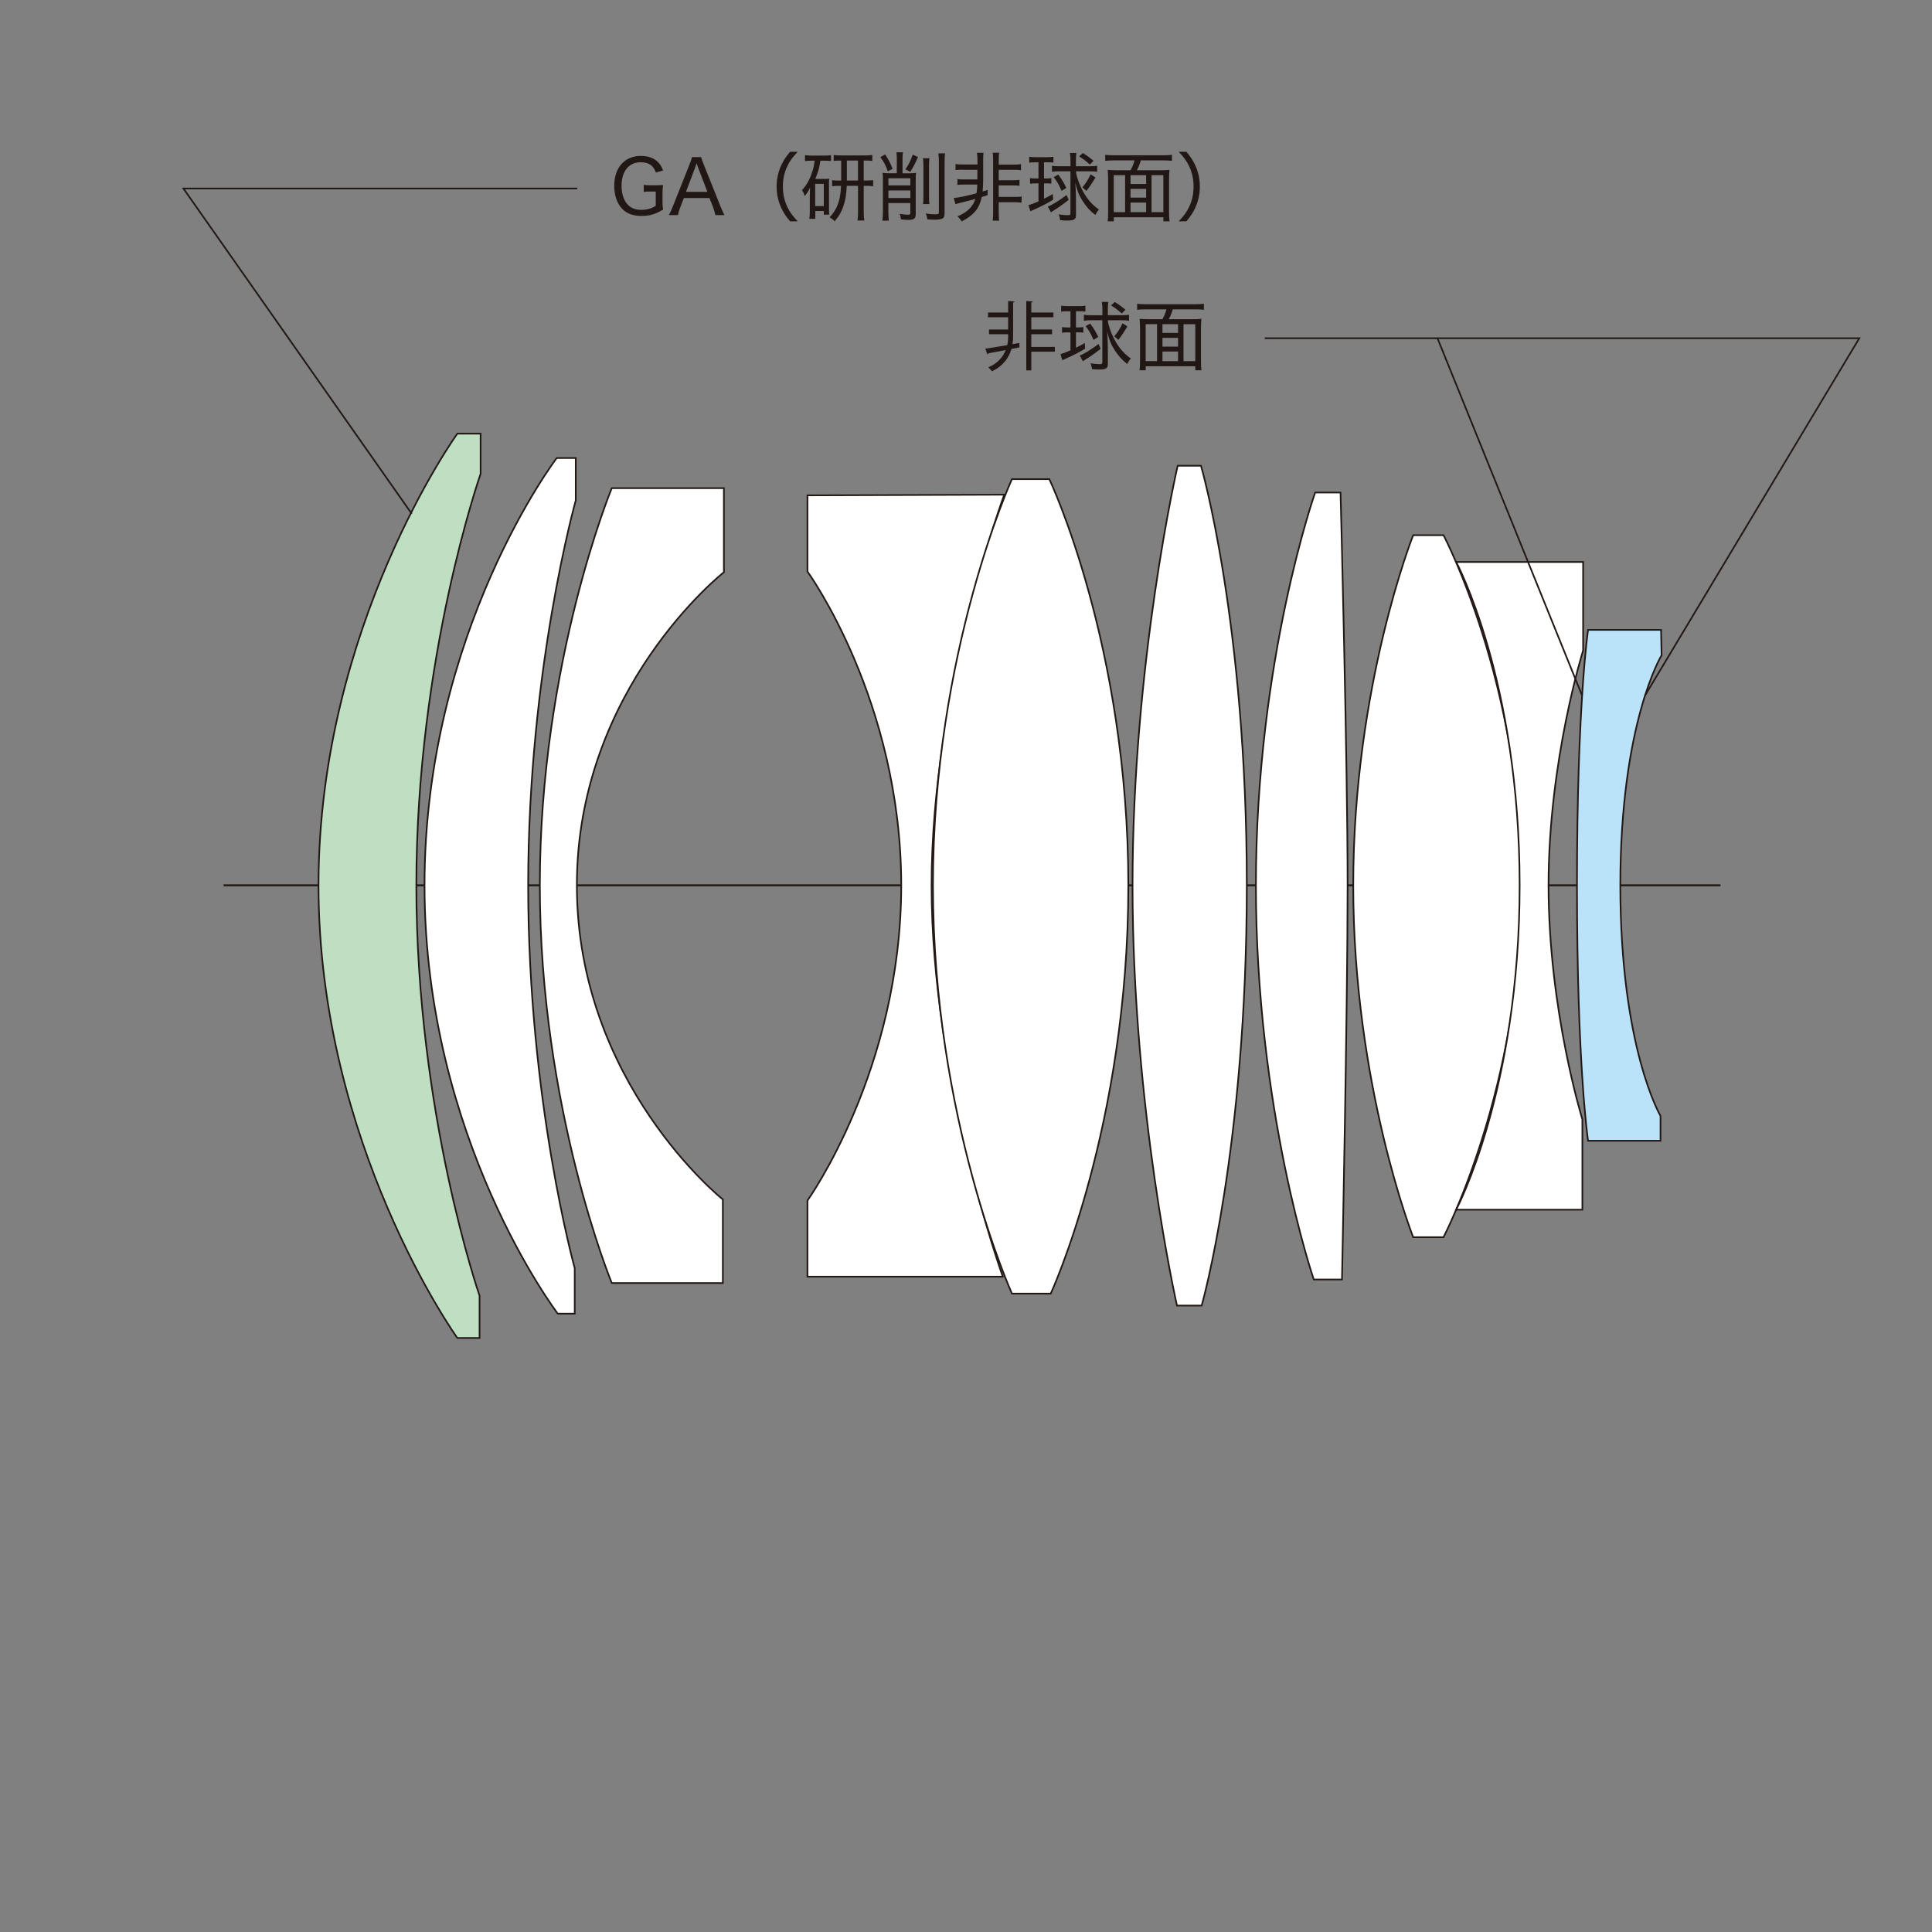 <?xml version="1.0" encoding="utf-8"?>
<!-- Generator: Adobe Illustrator 27.6.1, SVG Export Plug-In . SVG Version: 6.00 Build 0)  -->
<svg version="1.1" xmlns="http://www.w3.org/2000/svg" xmlns:xlink="http://www.w3.org/1999/xlink" x="0px" y="0px"
	 viewBox="0 0 500 500" style="enable-background:new 0 0 500 500;" xml:space="preserve">
<rect x="0" y="0" width="500" height="500" fill="#808080" stroke="none"/>
<style type="text/css">
	.st0{fill:none;stroke:#221815;stroke-width:0.5;stroke-miterlimit:10;}
	.st1{fill:#BEDFC2;}
	.st2{fill:none;stroke:#221815;stroke-width:0.426;stroke-miterlimit:10;}
	.st3{fill:#FFFFFF;}
	.st4{fill:#BAE3F9;}
	.st5{display:none;}
	.st6{display:inline;}
	.st7{fill:#F6D9E7;}
	.st8{fill:none;stroke:#211714;stroke-width:0.5;stroke-miterlimit:10;}
	.st9{fill:#211714;}
</style>
<g id="構成図">
	<g>
		<g>
			<line class="st0" x1="57.87" y1="229.12" x2="445.26" y2="229.12"/>
			<g>
				<path class="st1" d="M118.36,112.23c0,0-35.93,49.82-35.93,116.88c0,67.07,35.93,117.16,35.93,117.16h5.75v-10.95
					c0,0-16.36-47.08-16.36-106.21c0-59.13,16.63-106.48,16.63-106.48v-10.4H118.36z"/>
				<path class="st2" d="M118.36,112.23c0,0-35.93,49.82-35.93,116.88c0,67.07,35.93,117.16,35.93,117.16h5.75v-10.95
					c0,0-16.36-47.08-16.36-106.21c0-59.13,16.63-106.48,16.63-106.48v-10.4H118.36z"/>
				<path class="st3" d="M144.09,118.53c0,0-34.22,44.89-34.22,110.59c0,65.7,34.49,110.86,34.49,110.86h4.38v-11.77
					c0,0-12.05-43.25-12.05-99.09c0-55.84,12.32-99.64,12.32-99.64v-10.95H144.09z"/>
				<path class="st2" d="M144.09,118.53c0,0-34.22,44.89-34.22,110.59c0,65.7,34.49,110.86,34.49,110.86h4.38v-11.77
					c0,0-12.05-43.25-12.05-99.09c0-55.84,12.32-99.64,12.32-99.64v-10.95H144.09z"/>
				<path class="st3" d="M158.33,126.33c0,0-18.62,45.03-18.62,102.79c0,57.76,18.62,102.93,18.62,102.93h28.74v-21.63
					c0,0-37.78-30.11-37.78-81.3c0-51.19,38.05-81.03,38.05-81.03v-21.76H158.33z"/>
				<path class="st2" d="M158.33,126.33c0,0-18.62,45.03-18.62,102.79c0,57.76,18.62,102.93,18.62,102.93h28.74v-21.63
					c0,0-37.78-30.11-37.78-81.3c0-51.19,38.05-81.03,38.05-81.03v-21.76H158.33z"/>
				<path class="st3" d="M208.97,128.2v19.71c0,0,24.27,33.4,24.27,81.21c0,47.81-24.27,81.57-24.27,81.57v19.71h50.55
					c0,0-18.43-51.28-18.43-101.28s18.8-101.1,18.8-101.1L208.97,128.2z"/>
				<path class="st2" d="M208.97,128.2v19.71c0,0,24.27,33.4,24.27,81.21c0,47.81-24.27,81.57-24.27,81.57v19.71h50.55
					c0,0-18.43-51.28-18.43-101.28s18.8-101.1,18.8-101.1L208.97,128.2z"/>
				<path class="st3" d="M261.89,124c0,0-20.44,44.71-20.44,105.12s20.44,105.66,20.44,105.66h10.04c0,0,20.08-43.43,20.08-105.66
					C292,166.89,271.56,124,271.56,124H261.89z"/>
				<path class="st2" d="M261.89,124c0,0-20.44,44.71-20.44,105.12s20.44,105.66,20.44,105.66h10.04c0,0,20.08-43.43,20.08-105.66
					C292,166.89,271.56,124,271.56,124H261.89z"/>
				<path class="st3" d="M304.78,120.53c0,0-11.68,50.55-11.68,108.58c0,58.03,11.5,108.77,11.5,108.77h6.39
					c0,0,11.68-40.88,11.68-108.77c0-67.89-11.86-108.58-11.86-108.58H304.78z"/>
				<path class="st2" d="M304.78,120.53c0,0-11.68,50.55-11.68,108.58c0,58.03,11.5,108.77,11.5,108.77h6.39
					c0,0,11.68-40.88,11.68-108.77c0-67.89-11.86-108.58-11.86-108.58H304.78z"/>
				<path class="st3" d="M340.36,127.47c0,0-15.33,43.43-15.33,101.65c0,58.21,14.97,102.01,14.97,102.01h7.3
					c0,0,1.46-70.26,1.46-102.01c0-31.76-1.83-101.65-1.83-101.65H340.36z"/>
				<path class="st2" d="M340.36,127.47c0,0-15.33,43.43-15.33,101.65c0,58.21,14.97,102.01,14.97,102.01h7.3
					c0,0,1.46-70.26,1.46-102.01c0-31.76-1.83-101.65-1.83-101.65H340.36z"/>
				<path class="st3" d="M365.73,138.51c0,0-15.51,38.96-15.51,90.61c0,51.64,15.51,91.06,15.51,91.06h7.85
					c0,0,20.25-38.69,20.25-91.06c0-52.37-20.25-90.61-20.25-90.61H365.73z"/>
				<path class="st2" d="M365.73,138.51c0,0-15.51,38.96-15.51,90.61c0,51.64,15.51,91.06,15.51,91.06h7.85
					c0,0,20.25-38.69,20.25-91.06c0-52.37-20.25-90.61-20.25-90.61H365.73z"/>
				<path class="st3" d="M376.86,145.44c0,0,16.42,30.57,16.42,83.67c0,53.11-16.42,83.95-16.42,83.95h32.66V289.7
					c0,0-8.76-28.29-8.76-60.59c0-32.3,8.95-60.77,8.95-60.77v-22.9H376.86z"/>
				<path class="st2" d="M376.86,145.44c0,0,16.42,30.57,16.42,83.67c0,53.11-16.42,83.95-16.42,83.95h32.66V289.7
					c0,0-8.76-28.29-8.76-60.59c0-32.3,8.95-60.77,8.95-60.77v-22.9H376.86z"/>
				<path class="st4" d="M410.99,163.01c0,0-2.87,19.16-2.87,66.11c0,46.95,2.87,66.11,2.87,66.11h18.75v-6.43
					c0,0-10.4-17.52-10.4-59.68c0-42.15,10.68-59.54,10.68-59.54l-0.14-6.57H410.99z"/>
				<path class="st2" d="M410.99,163.01c0,0-2.87,19.16-2.87,66.11c0,46.95,2.87,66.11,2.87,66.11h18.75v-6.43
					c0,0-10.4-17.52-10.4-59.68c0-42.15,10.68-59.54,10.68-59.54l-0.14-6.57H410.99z"/>
			</g>
			<g>
				<polyline class="st2" points="149.37,48.79 47.47,48.79 106.56,132.97 				"/>
			</g>
		</g>
	</g>
	<polyline class="st2" points="425.72,180.01 481.18,87.54 327.32,87.54 	"/>
	<line class="st2" x1="409.45" y1="180.01" x2="372.02" y2="87.54"/>
</g>
<g id="不要フォルダ" class="st5">
	<g class="st6">
		<rect x="87.82" y="370.45" class="st7" width="18.78" height="18.79"/>
		<rect x="87.82" y="370.45" class="st8" width="18.78" height="18.79"/>
	</g>
	<g class="st6">
		<path class="st9" d="M122.72,379c-0.66,0-1.24,0.04-1.75,0.1c0-0.12,0.02-0.21,0.02-0.27c0.04-0.49,0.06-0.95,0.06-1.57v-3.46
			c0-0.8-0.02-1.3-0.08-1.83c0.49,0.08,1.05,0.1,1.87,0.1h10.03c0.8,0,1.36-0.02,1.87-0.1c-0.06,0.49-0.08,0.99-0.08,1.83v3.46
			c0,0.82,0.02,1.22,0.08,1.85c-0.52-0.06-1.11-0.1-1.79-0.1h-1.65v1.55h2.2c0.82,0,1.4-0.04,1.92-0.12v1.44
			c-0.6-0.06-1.19-0.1-1.92-0.1h-2.2v1.85h3.21c0.93,0,1.52-0.04,2.04-0.12v1.46c-0.52-0.08-1.15-0.12-2.04-0.12h-13.3
			c-0.89,0-1.52,0.04-2.06,0.12v-1.46c0.58,0.1,1.07,0.12,2.04,0.12h3.09v-1.85h-2.24c-0.74,0-1.32,0.04-1.9,0.1v-1.44
			c0.51,0.08,1.15,0.12,1.9,0.12h2.24V379H122.72z M125.99,386.11c-0.97,0.8-1.46,1.15-2.41,1.67c-1.07,0.58-1.79,0.89-3.29,1.42
			c-0.43-0.62-0.54-0.78-1.05-1.28c1.5-0.39,2.18-0.64,3.34-1.21c0.91-0.47,1.3-0.72,2.1-1.38L125.99,386.11z M122.45,374.97h4.63
			v-1.73h-4.63V374.97z M122.45,377.89h4.63v-1.75h-4.63V377.89z M125.7,380.55h4.18V379h-4.18V380.55z M125.7,383.62h4.18v-1.85
			h-4.18V383.62z M128.46,374.97h4.78v-1.73h-4.78V374.97z M128.46,377.89h4.78v-1.75h-4.78V377.89z M130.6,385.33
			c0.87,0.66,1.26,0.89,2.18,1.32c1.26,0.6,2,0.84,3.58,1.21c-0.54,0.62-0.62,0.74-0.95,1.36c-2.7-0.86-4.08-1.54-6.08-3.07
			L130.6,385.33z"/>
		<path class="st9" d="M146.28,372.81c0-0.49-0.04-0.99-0.1-1.4h1.63c-0.06,0.43-0.1,0.88-0.1,1.42v1.36h1.87
			c0.7-0.89,1.09-1.48,1.57-2.47l1.44,0.5c-0.68,1.05-0.89,1.36-1.4,1.96h2.04c1.09,0,1.57-0.02,2.12-0.08
			c-0.06,0.53-0.08,0.99-0.08,1.79v1.05c0,0.43,0.02,0.82,0.08,1.19h-1.52v-2.68h-13.3v2.64h-1.54c0.06-0.47,0.08-0.88,0.08-1.24
			v-1.11c0-0.66-0.02-1.13-0.08-1.63c0.49,0.06,1.05,0.08,1.98,0.08h1.94c-0.45-0.76-0.85-1.32-1.54-2.08l1.42-0.45
			c0.76,0.97,1.17,1.55,1.71,2.53h1.75V372.81z M143.73,380.98c-0.78,0-1.32,0.02-1.77,0.08c0.06-0.43,0.06-0.7,0.06-1.61v-1.24
			c0-0.6-0.02-1.11-0.06-1.54c0.51,0.06,1.17,0.08,1.83,0.08h6.84c0.76,0,1.32-0.02,1.81-0.08c-0.04,0.43-0.06,0.84-0.06,1.55v1.22
			c0,0.93,0.02,1.26,0.06,1.61c-0.54-0.06-1.21-0.08-1.92-0.08h-2.8v1.46h4.47c0.99,0,1.48-0.02,1.89-0.08
			c-0.06,0.41-0.08,0.93-0.08,1.71v2.59c0,1.15-0.45,1.46-2.08,1.46c-0.58,0-0.89-0.02-1.87-0.06c-0.06-0.6-0.12-0.89-0.33-1.4
			c0.78,0.1,1.5,0.16,1.98,0.16c0.68,0,0.84-0.08,0.84-0.43v-2.64h-4.82v3.38c0,0.84,0.02,1.4,0.1,2h-1.63c0.06-0.6,0.1-1.22,0.1-2
			v-3.38h-4.41v2.58c0,0.95,0.02,1.5,0.1,1.92h-1.67c0.06-0.58,0.1-1.17,0.1-1.94v-2.27c0-0.7-0.02-1.17-0.08-1.67
			c0.51,0.06,1.13,0.08,1.81,0.08h4.16v-1.46H143.73z M143.44,377.95v1.83h7.5v-1.83H143.44z"/>
		<path class="st9" d="M166.18,378.76c0.88,0,1.38-0.02,1.77-0.1v1.54c-0.41-0.08-0.93-0.1-1.71-0.1h-6.51
			c-0.91,0-1.4,0.02-1.89,0.1v-1.54c0.49,0.08,0.95,0.1,1.89,0.1h4.1c0.66-1.4,0.95-2.24,1.28-3.67l1.42,0.43
			c-0.41,1.32-0.68,2-1.32,3.25H166.18z M165.91,373.49c0.88,0,1.34-0.02,1.79-0.1v1.52c-0.41-0.08-0.89-0.1-1.73-0.1h-5.93
			c-0.8,0-1.24,0.02-1.71,0.1v-1.52c0.45,0.08,0.91,0.1,1.83,0.1h2.25v-0.66c0-0.6-0.04-1.11-0.12-1.46H164
			c-0.08,0.43-0.12,0.84-0.12,1.46v0.66H165.91z M160.56,389.01h-1.52c0.06-0.49,0.08-0.91,0.08-1.79v-4c0-0.88-0.02-1.22-0.06-1.63
			c0.45,0.04,0.84,0.06,1.56,0.06h4.7c0.74,0,1.11-0.02,1.42-0.06c-0.06,0.43-0.06,0.62-0.06,1.57v4.34c0,0.68,0.02,1.05,0.08,1.5
			h-1.52v-1.17h-4.68V389.01z M160.89,375.07c0.56,1.07,0.82,1.75,1.21,3.09l-1.34,0.45c-0.29-1.22-0.58-1.94-1.15-3.07
			L160.89,375.07z M160.56,386.5h4.7v-3.54h-4.7V386.5z M175.53,372.85c-0.14,0.25-0.14,0.25-0.76,1.73
			c-0.52,1.19-1.21,2.57-1.94,3.85c1.19,1.26,1.65,1.92,2.1,2.97c0.37,0.88,0.56,1.81,0.56,2.7c0,1.07-0.35,1.85-1.01,2.22
			c-0.37,0.21-0.99,0.33-1.87,0.33c-0.49,0-0.93-0.02-1.48-0.08c-0.02-0.66-0.1-1.05-0.31-1.52c0.72,0.12,1.21,0.16,1.79,0.16
			c1.05,0,1.4-0.31,1.4-1.21c0-0.89-0.21-1.75-0.62-2.62c-0.49-0.99-0.97-1.59-2.24-2.74c1.17-1.96,1.81-3.38,2.49-5.33h-3.54v13.67
			c0,1.03,0.04,1.61,0.14,2.2h-1.71c0.08-0.58,0.12-1.26,0.12-2.18v-13.36c0-0.58-0.02-1.11-0.08-1.73
			c0.49,0.04,0.88,0.06,1.58,0.06h3.19c0.76,0,1.15-0.02,1.52-0.08L175.53,372.85z"/>
		<path class="st9" d="M184.7,372.11c-0.17,0.25-0.29,0.45-0.54,0.99c-1.44,2.97-3.42,5.38-6.12,7.39c-0.27-0.47-0.6-0.86-1.11-1.3
			c2.37-1.59,4.02-3.38,5.27-5.66c0.47-0.88,0.7-1.46,0.8-2.02L184.7,372.11z M182.62,379.71c-0.74,0-1.36,0.04-1.91,0.12v-1.59
			c0.54,0.06,1.17,0.1,1.91,0.1h6.63c0.89,0,1.48-0.02,2.04-0.1c-0.06,0.37-0.06,0.49-0.06,1.42c-0.04,4-0.37,7.08-0.88,8.03
			c-0.35,0.66-0.87,0.87-2.18,0.87c-0.58,0-1.24-0.04-2.39-0.14c-0.08-0.6-0.16-0.97-0.39-1.63c1.05,0.21,1.94,0.31,2.64,0.31
			c0.84,0,0.97-0.12,1.19-1.13c0.27-1.26,0.45-3.58,0.45-6.26h-4.32c-0.08,0.99-0.14,1.32-0.27,1.96c-0.76,3.29-2.66,5.58-6.16,7.35
			c-0.29-0.52-0.51-0.82-1.01-1.32c2.29-1.01,3.93-2.41,4.84-4.14c0.64-1.19,0.91-2.2,1.05-3.85H182.62z M188.9,371.55
			c0.16,0.53,0.33,0.91,0.76,1.65c1.38,2.49,3.05,4.26,5.62,5.93c-0.41,0.41-0.7,0.8-1.07,1.44c-2.96-2.18-4.82-4.39-6.42-7.6
			c-0.16-0.31-0.31-0.6-0.43-0.8L188.9,371.55z"/>
		<path class="st9" d="M204.14,372.11c-0.17,0.25-0.29,0.45-0.54,0.99c-1.44,2.97-3.42,5.38-6.12,7.39c-0.27-0.47-0.6-0.86-1.11-1.3
			c2.37-1.59,4.02-3.38,5.27-5.66c0.47-0.88,0.7-1.46,0.8-2.02L204.14,372.11z M202.06,379.71c-0.74,0-1.36,0.04-1.91,0.12v-1.59
			c0.54,0.06,1.17,0.1,1.91,0.1h6.63c0.89,0,1.48-0.02,2.04-0.1c-0.06,0.37-0.06,0.49-0.06,1.42c-0.04,4-0.37,7.08-0.88,8.03
			c-0.35,0.66-0.87,0.87-2.18,0.87c-0.58,0-1.24-0.04-2.39-0.14c-0.08-0.6-0.16-0.97-0.39-1.63c1.05,0.21,1.94,0.31,2.64,0.31
			c0.84,0,0.97-0.12,1.19-1.13c0.27-1.26,0.45-3.58,0.45-6.26h-4.32c-0.08,0.99-0.14,1.32-0.27,1.96c-0.76,3.29-2.66,5.58-6.16,7.35
			c-0.29-0.52-0.51-0.82-1.01-1.32c2.29-1.01,3.93-2.41,4.84-4.14c0.64-1.19,0.91-2.2,1.05-3.85H202.06z M208.34,371.55
			c0.16,0.53,0.33,0.91,0.76,1.65c1.38,2.49,3.05,4.26,5.62,5.93c-0.41,0.41-0.7,0.8-1.07,1.44c-2.96-2.18-4.82-4.39-6.42-7.6
			c-0.16-0.31-0.31-0.6-0.43-0.8L208.34,371.55z"/>
		<path class="st9" d="M223.63,373.26c0.8,0,1.15-0.02,1.61-0.1v1.44c-0.45-0.08-0.91-0.1-1.61-0.1h-0.17v2.1h0.27
			c0.88,0,1.11-0.02,1.67-0.1v1.46c-0.53-0.08-0.89-0.1-1.67-0.1h-5.93c-0.66,0-1.11,0.02-1.67,0.1v-1.48
			c0.54,0.1,0.95,0.12,1.67,0.12h0.68v-2.1h-0.35c-0.7,0-1.17,0.02-1.59,0.1v-1.44c0.5,0.08,0.8,0.1,1.59,0.1h0.35v-0.37
			c0-0.74-0.02-1.05-0.1-1.54h1.54c-0.06,0.37-0.08,0.66-0.08,1.54v0.37h2.27v-0.37c0-0.84-0.02-1.15-0.08-1.54h1.52
			c-0.08,0.41-0.1,0.76-0.1,1.54v0.37H223.63z M218.69,386.89c0,1.03,0.04,1.71,0.1,2.22h-1.61c0.08-0.51,0.12-1.28,0.12-2.2v-6.14
			c0-0.86-0.02-1.34-0.06-1.79c0.53,0.08,1.13,0.1,1.79,0.1h3.65c0.68,0,1.26-0.02,1.75-0.1c-0.04,0.45-0.06,0.97-0.06,1.94v6.47
			c0,1.11-0.41,1.42-1.98,1.42c-0.39,0-0.68,0-1.22-0.04c-0.1-0.62-0.14-0.8-0.33-1.34c0.56,0.1,1.03,0.14,1.46,0.14
			c0.58,0,0.7-0.06,0.7-0.37v-1.73h-4.3V386.89z M222.99,381.64v-1.34h-4.3v1.34H222.99z M222.99,384.26v-1.42h-4.3v1.42H222.99z
			 M219.84,376.6h2.27v-2.1h-2.27V376.6z M233.99,376.25c-0.47-0.06-0.82-0.1-1.52-0.1c-0.29,3.34-0.89,5.58-2.16,7.87
			c1.05,1.42,2.33,2.55,3.91,3.46c-0.54,0.84-0.56,0.87-0.82,1.55c-1.63-1.09-2.86-2.24-3.93-3.67c-1.09,1.52-2.25,2.66-3.85,3.71
			c-0.29-0.56-0.35-0.64-0.99-1.3c1.83-1.13,2.93-2.18,3.98-3.71c-0.89-1.54-1.52-3.23-1.91-5.17c-0.43,0.82-0.58,1.05-1.07,1.71
			c-0.27-0.56-0.54-0.97-0.91-1.34c0.8-0.93,1.4-2,1.98-3.58c0.56-1.54,1.01-3.48,1.01-4.51l1.59,0.29
			c-0.08,0.25-0.08,0.25-0.31,1.24c-0.16,0.64-0.31,1.28-0.56,2.1h3.67c0.89,0,1.3-0.02,1.87-0.12V376.25z M228.03,376.16
			c-0.12,0.29-0.14,0.37-0.39,0.95c0.37,2.25,0.89,3.89,1.81,5.56c0.89-1.85,1.42-3.99,1.59-6.51H228.03z"/>
		<path class="st9" d="M242.66,375.92c0.08-0.95,0.12-2.04,0.12-2.84c0-0.45,0-0.68-0.06-1.03l1.87,0.04
			c-0.08,0.43-0.08,0.5-0.17,2.47c-0.02,0.49-0.04,0.72-0.08,1.34l4.71-0.02c0.85,0,0.95,0,1.36-0.14l0.82,0.72
			c-0.12,0.31-0.16,0.52-0.16,1.21c-0.08,2.43-0.29,5.38-0.53,6.71c-0.49,2.86-1.11,3.6-3.01,3.6c-0.66,0-1.36-0.1-2.43-0.31
			c0-0.84-0.04-1.05-0.27-1.73c1.09,0.33,1.89,0.49,2.53,0.49c0.91,0,1.22-0.45,1.57-2.31c0.27-1.48,0.45-4.06,0.47-6.73l-5.19,0.02
			c-0.27,2.53-0.68,4.04-1.56,5.7c-1.07,2-2.86,3.83-5.13,5.21c-0.45-0.68-0.62-0.89-1.21-1.4c2.33-1.24,3.99-2.9,5.05-5.05
			c0.66-1.32,0.89-2.29,1.17-4.43h-3.44c-1.19,0-1.4,0.02-2.06,0.1l-0.04-1.73c0.58,0.1,0.97,0.14,1.67,0.14c0.14,0,0.29,0,0.45,0
			H242.66z M249.79,371.59c0.91,1.09,1.36,1.75,2.04,3.01l-1.15,0.64c-0.6-1.21-1.22-2.18-2.02-3.07L249.79,371.59z M252.01,370.54
			c0.91,1.07,1.34,1.67,2.04,2.96l-1.13,0.64c-0.56-1.13-1.15-2-2-3.01L252.01,370.54z"/>
		<path class="st9" d="M256.65,377.3c0.76,0.12,1.26,0.14,2.47,0.14h9.64c0.86,0,1.13-0.02,1.54-0.16l0.84,0.97
			c-0.19,0.29-0.27,0.47-0.54,1.22c-1.05,2.9-2.55,4.96-4.68,6.51c-1.36,0.97-2.62,1.59-4.76,2.35c-0.29-0.68-0.45-0.91-1.03-1.59
			c2.49-0.66,4.16-1.5,5.64-2.84c1.44-1.26,2.27-2.61,3.17-4.96h-9.82c-1.28,0-1.79,0.02-2.45,0.1V377.3z M258.32,372.75
			c0.68,0.12,1.01,0.14,2.24,0.14h6.32c1.13,0,1.54-0.02,2.24-0.14v1.75c-0.64-0.08-1.15-0.1-2.22-0.1h-6.36
			c-1.03,0-1.54,0.02-2.22,0.1V372.75z"/>
		<path class="st9" d="M289.85,387.98c-1.5-1.89-3.85-4.16-6.12-5.93c-1.28,1.46-2.29,2.39-3.69,3.42
			c-1.34,0.97-2.35,1.59-3.79,2.31c-0.37-0.7-0.54-0.95-1.13-1.54c2.51-1.05,4.47-2.37,6.43-4.35c1.83-1.83,3.4-4.14,4.32-6.38
			c0.06-0.14,0.06-0.16,0.12-0.25c0.02-0.06,0.04-0.08,0.06-0.16c-0.23,0.02-0.23,0.02-6.61,0.12c-1.05,0.02-1.54,0.06-2.24,0.16
			l-0.06-1.85c0.6,0.1,0.99,0.12,1.85,0.12c0.08,0,0.25,0,0.43,0l6.73-0.08c0.8-0.02,1.01-0.04,1.38-0.17l0.95,0.97
			c-0.21,0.25-0.37,0.5-0.56,0.97c-0.99,2.24-1.87,3.73-3.13,5.4c2.45,1.83,4.22,3.4,6.45,5.72L289.85,387.98z"/>
	</g>
	<g class="st6">
		<path class="st9" d="M129.8,387.72c-0.66-0.1-1.19-0.12-2.26-0.12h-5.83c-1.03,0-1.5,0-2.22,0.04c0.12-0.72,0.16-1.34,0.16-2.37
			v-10.4c0-0.89-0.04-1.42-0.16-2.31c0.66,0.04,1.26,0.06,2.22,0.06h5.64c0.91,0,1.63-0.04,2.27-0.14v1.91
			c-0.66-0.1-1.24-0.14-2.27-0.14h-5.87v4.69h5c0.91,0,1.54-0.04,2.29-0.14v1.89c-0.7-0.1-1.23-0.14-2.29-0.14h-5v5.42h6.06
			c0.97,0,1.52-0.04,2.26-0.14V387.72z"/>
		<path class="st9" d="M139.03,387.61c-0.29-0.58-0.47-0.88-0.89-1.48l-1.94-2.84l-2.04,2.99c-0.29,0.43-0.45,0.7-0.78,1.32h-2.27
			c0.39-0.49,0.95-1.24,1.28-1.71l2.76-3.85l-2.53-3.56c-0.16-0.21-0.41-0.52-1.21-1.57h2.24c0.23,0.49,0.43,0.85,0.78,1.36
			l1.79,2.57l1.75-2.57c0.35-0.51,0.6-0.95,0.8-1.36h2.2c-0.12,0.17-0.12,0.17-0.45,0.6c-0.12,0.16-0.56,0.76-0.74,1.03l-2.51,3.52
			l2.64,3.67c0.21,0.31,0.7,0.97,1.4,1.87H139.03z"/>
		<path class="st9" d="M146.26,374c-0.08,0.62-0.14,1.38-0.14,2.22v0.7h0.89c0.91,0,1.34-0.02,1.98-0.12v1.71
			c-0.62-0.1-1.07-0.12-1.96-0.12h-0.91v6.53c0,0.56,0.08,0.84,0.27,1.03c0.19,0.17,0.52,0.29,0.93,0.29c0.52,0,0.91-0.12,1.52-0.47
			l0.43,1.57c-0.82,0.33-1.44,0.45-2.25,0.45c-0.93,0-1.63-0.21-2.06-0.6c-0.43-0.41-0.6-0.99-0.6-1.98v-6.82h-0.78
			c-0.68,0-1.11,0.04-1.73,0.12v-1.71c0.54,0.1,0.93,0.12,1.75,0.12h0.76v-0.7c0-0.78-0.06-1.56-0.14-2.22H146.26z"/>
		<path class="st9" d="M157.46,378.68c-0.72-0.23-1.09-0.29-1.59-0.29c-1.01,0-1.79,0.37-2.37,1.11c-0.47,0.6-0.64,1.07-0.74,1.96
			v3.85c0,0.93,0.04,1.5,0.14,2.29h-2.04c0.12-0.95,0.14-1.42,0.14-2.29v-6.1c0-1.03-0.04-1.58-0.14-2.29h1.91v1.01
			c0,0.02,0,0.08,0,0.17c0,0.04,0,0.08,0,0.14c-0.02,0.14-0.02,0.17-0.04,0.33c0.33-0.51,0.56-0.8,0.89-1.03
			c0.66-0.53,1.56-0.8,2.57-0.8c0.6,0,0.99,0.04,1.79,0.18L157.46,378.68z"/>
		<path class="st9" d="M166.59,386.3c-0.74,0.64-1.09,0.88-1.73,1.11c-0.66,0.25-1.38,0.37-2.14,0.37c-2.18,0-3.52-1.15-3.52-3.03
			c0-1.5,0.95-2.66,2.62-3.21c1.17-0.37,2.24-0.5,4.76-0.56v-1.01c0-1.32-0.76-1.94-2.41-1.94c-1.05,0-1.83,0.27-2.35,0.82
			c-0.25,0.27-0.39,0.53-0.56,1.05l-1.81-0.35c0.35-0.97,0.64-1.42,1.21-1.87c0.86-0.72,2.04-1.07,3.54-1.07
			c1.48,0,2.55,0.33,3.25,1.01c0.58,0.54,0.84,1.28,0.84,2.35v5.4c0,0.95,0.04,1.42,0.16,2.24h-1.85V386.3z M166.59,382.3
			c-2.22,0.06-3.3,0.19-4.16,0.54c-0.97,0.39-1.46,1.01-1.46,1.91c0,1.01,0.76,1.65,1.98,1.65c1.07,0,2.24-0.49,2.99-1.26
			c0.47-0.49,0.64-0.95,0.64-1.67V382.3z"/>
		<path class="st9" d="M170.55,382.26c0-3.42,2.08-5.62,5.35-5.62s5.35,2.18,5.35,5.6c0,3.42-2.1,5.64-5.31,5.64
			C172.63,387.88,170.55,385.7,170.55,382.26z M172.34,382.24c0,2.57,1.36,4.16,3.56,4.16c2.22,0,3.56-1.56,3.56-4.12
			c0-2.59-1.34-4.18-3.52-4.18C173.72,378.1,172.34,379.67,172.34,382.24z"/>
		<path class="st9" d="M190.05,378.68c-0.72-0.23-1.09-0.29-1.59-0.29c-1.01,0-1.79,0.37-2.37,1.11c-0.47,0.6-0.64,1.07-0.74,1.96
			v3.85c0,0.93,0.04,1.5,0.14,2.29h-2.04c0.12-0.95,0.14-1.42,0.14-2.29v-6.1c0-1.03-0.04-1.58-0.14-2.29h1.9v1.01
			c0,0.02,0,0.08,0,0.17c0,0.04,0,0.08,0,0.14c-0.02,0.14-0.02,0.17-0.04,0.33c0.33-0.51,0.56-0.8,0.89-1.03
			c0.66-0.53,1.56-0.8,2.57-0.8c0.6,0,0.99,0.04,1.79,0.18L190.05,378.68z"/>
		<path class="st9" d="M200.46,386.73c0-0.23,0.04-0.58,0.06-0.84c-0.99,1.32-2.2,1.91-3.93,1.91c-1.42,0-2.57-0.41-3.4-1.22
			c-1.01-1.01-1.55-2.53-1.55-4.33c0-3.4,1.91-5.56,4.92-5.56c1.73,0,3.09,0.66,3.97,1.9c-0.02-0.21-0.02-0.21-0.04-0.54
			c-0.02-0.14-0.02-0.45-0.02-0.76v-2.35c0-0.95-0.04-1.57-0.14-2.31h2c-0.1,0.82-0.14,1.42-0.14,2.31v10.32
			c0,1.01,0.04,1.59,0.14,2.35h-1.87V386.73z M193.47,382.18c0,1.54,0.43,2.72,1.19,3.38c0.56,0.49,1.32,0.74,2.14,0.74
			c2.22,0,3.65-1.63,3.65-4.12c0-1.22-0.37-2.29-1.03-2.94c-0.68-0.68-1.61-1.05-2.64-1.05
			C194.71,378.2,193.47,379.71,193.47,382.18z"/>
		<path class="st9" d="M207.17,372.62v1.94h-2.16v-1.94H207.17z M207.11,376.92c-0.1,0.7-0.14,1.26-0.14,2.31v6.08
			c0,0.93,0.04,1.48,0.14,2.29h-2.06c0.1-0.86,0.14-1.4,0.14-2.29v-6.1c0-0.97-0.04-1.61-0.14-2.29H207.11z"/>
		<path class="st9" d="M209.83,387.61c0.12-0.78,0.16-1.3,0.16-2.29v-6.1c0-0.95-0.04-1.52-0.16-2.29h1.9v1.15
			c0,0.25,0,0.35-0.04,0.84c0.97-1.5,2.2-2.18,3.93-2.18c1.42,0,2.53,0.5,3.17,1.44c0.39,0.6,0.58,1.36,0.58,2.39v4.78
			c0,1.01,0.04,1.61,0.14,2.27h-2.04c0.1-0.82,0.14-1.38,0.14-2.29v-4.49c0-1.71-0.76-2.59-2.24-2.59c-1.01,0-1.85,0.43-2.64,1.38
			c-0.53,0.62-0.78,1.09-0.99,1.88v3.81c0,0.86,0.04,1.52,0.14,2.29H209.83z"/>
		<path class="st9" d="M229.21,386.3c-0.74,0.64-1.09,0.88-1.73,1.11c-0.66,0.25-1.38,0.37-2.14,0.37c-2.18,0-3.52-1.15-3.52-3.03
			c0-1.5,0.95-2.66,2.62-3.21c1.17-0.37,2.24-0.5,4.76-0.56v-1.01c0-1.32-0.76-1.94-2.41-1.94c-1.05,0-1.83,0.27-2.35,0.82
			c-0.25,0.27-0.39,0.53-0.56,1.05l-1.81-0.35c0.35-0.97,0.64-1.42,1.21-1.87c0.86-0.72,2.04-1.07,3.54-1.07
			c1.48,0,2.55,0.33,3.25,1.01c0.58,0.54,0.84,1.28,0.84,2.35v5.4c0,0.95,0.04,1.42,0.16,2.24h-1.85V386.3z M229.21,382.3
			c-2.22,0.06-3.31,0.19-4.16,0.54c-0.97,0.39-1.46,1.01-1.46,1.91c0,1.01,0.76,1.65,1.98,1.65c1.07,0,2.24-0.49,2.99-1.26
			c0.47-0.49,0.64-0.95,0.64-1.67V382.3z"/>
		<path class="st9" d="M240.27,378.68c-0.72-0.23-1.09-0.29-1.59-0.29c-1.01,0-1.79,0.37-2.37,1.11c-0.47,0.6-0.64,1.07-0.74,1.96
			v3.85c0,0.93,0.04,1.5,0.14,2.29h-2.04c0.12-0.95,0.14-1.42,0.14-2.29v-6.1c0-1.03-0.04-1.58-0.14-2.29h1.9v1.01
			c0,0.02,0,0.08,0,0.17c0,0.04,0,0.08,0,0.14c-0.02,0.14-0.02,0.17-0.04,0.33c0.33-0.51,0.56-0.8,0.89-1.03
			c0.66-0.53,1.56-0.8,2.57-0.8c0.6,0,0.99,0.04,1.79,0.18L240.27,378.68z"/>
		<path class="st9" d="M242.29,379.23c-0.88-1.9-0.88-1.9-1.09-2.31h2.2c0.1,0.54,0.35,1.36,0.68,2.12l2.7,6.24l2.41-6.22
			c0.41-1.07,0.56-1.57,0.66-2.14h2.1c-0.1,0.25-0.43,1.03-0.97,2.31l-4.37,10.56c-0.54,1.3-1.48,1.91-2.97,1.91
			c-0.47,0-0.95-0.06-1.71-0.21l0.43-1.69c0.54,0.25,0.87,0.35,1.26,0.35c0.64,0,1.13-0.37,1.42-1.05l0.84-1.94L242.29,379.23z"/>
		<path class="st9" d="M259.97,391.59c0.1-0.78,0.14-1.42,0.14-2.29v-10.05c0-0.99-0.04-1.59-0.14-2.33h1.85v0.99
			c0,0.23,0,0.35-0.04,0.76c0.93-1.32,2.22-1.96,3.95-1.96c3.09,0,4.96,2.08,4.96,5.52c0,3.38-1.92,5.54-4.92,5.54
			c-1.69,0-2.99-0.62-3.99-1.89c0.04,0.53,0.06,0.82,0.06,1.34v2.06c0,0.99,0.04,1.59,0.14,2.31H259.97z M268.88,382.22
			c0-2.55-1.21-4-3.32-4c-2.2,0-3.69,1.65-3.69,4.02c0,1.19,0.41,2.31,1.09,2.99c0.62,0.64,1.61,1.03,2.59,1.03
			C267.61,386.26,268.88,384.75,268.88,382.22z"/>
		<path class="st9" d="M279.93,386.3c-0.74,0.64-1.09,0.88-1.73,1.11c-0.66,0.25-1.38,0.37-2.14,0.37c-2.18,0-3.52-1.15-3.52-3.03
			c0-1.5,0.95-2.66,2.62-3.21c1.17-0.37,2.24-0.5,4.76-0.56v-1.01c0-1.32-0.76-1.94-2.41-1.94c-1.05,0-1.83,0.27-2.35,0.82
			c-0.25,0.27-0.39,0.53-0.56,1.05l-1.81-0.35c0.35-0.97,0.64-1.42,1.21-1.87c0.86-0.72,2.04-1.07,3.54-1.07
			c1.48,0,2.55,0.33,3.25,1.01c0.58,0.54,0.84,1.28,0.84,2.35v5.4c0,0.95,0.04,1.42,0.16,2.24h-1.85V386.3z M279.93,382.3
			c-2.22,0.06-3.31,0.19-4.16,0.54c-0.97,0.39-1.46,1.01-1.46,1.91c0,1.01,0.76,1.65,1.98,1.65c1.07,0,2.24-0.49,2.99-1.26
			c0.47-0.49,0.64-0.95,0.64-1.67V382.3z"/>
		<path class="st9" d="M290.99,378.68c-0.72-0.23-1.09-0.29-1.59-0.29c-1.01,0-1.79,0.37-2.37,1.11c-0.47,0.6-0.64,1.07-0.74,1.96
			v3.85c0,0.93,0.04,1.5,0.14,2.29h-2.04c0.12-0.95,0.14-1.42,0.14-2.29v-6.1c0-1.03-0.04-1.58-0.14-2.29h1.9v1.01
			c0,0.02,0,0.08,0,0.17c0,0.04,0,0.08,0,0.14c-0.02,0.14-0.02,0.17-0.04,0.33c0.33-0.51,0.56-0.8,0.89-1.03
			c0.66-0.53,1.56-0.8,2.57-0.8c0.6,0,0.99,0.04,1.79,0.18L290.99,378.68z"/>
		<path class="st9" d="M296.36,374c-0.08,0.62-0.14,1.38-0.14,2.22v0.7h0.89c0.91,0,1.34-0.02,1.98-0.12v1.71
			c-0.62-0.1-1.07-0.12-1.96-0.12h-0.91v6.53c0,0.56,0.08,0.84,0.27,1.03c0.19,0.17,0.52,0.29,0.93,0.29c0.52,0,0.91-0.12,1.52-0.47
			l0.43,1.57c-0.82,0.33-1.44,0.45-2.25,0.45c-0.93,0-1.63-0.21-2.06-0.6c-0.43-0.41-0.6-0.99-0.6-1.98v-6.82h-0.78
			c-0.68,0-1.11,0.04-1.73,0.12v-1.71c0.54,0.1,0.93,0.12,1.75,0.12h0.76v-0.7c0-0.78-0.06-1.56-0.14-2.22H296.36z"/>
		<path class="st9" d="M303.1,372.62v1.94h-2.16v-1.94H303.1z M303.04,376.92c-0.1,0.7-0.14,1.26-0.14,2.31v6.08
			c0,0.93,0.04,1.48,0.14,2.29h-2.06c0.1-0.86,0.14-1.4,0.14-2.29v-6.1c0-0.97-0.04-1.61-0.14-2.29H303.04z"/>
		<path class="st9" d="M312.82,386.3c-0.74,0.64-1.09,0.88-1.73,1.11c-0.66,0.25-1.38,0.37-2.14,0.37c-2.18,0-3.52-1.15-3.52-3.03
			c0-1.5,0.95-2.66,2.62-3.21c1.17-0.37,2.24-0.5,4.76-0.56v-1.01c0-1.32-0.76-1.94-2.41-1.94c-1.05,0-1.83,0.27-2.35,0.82
			c-0.25,0.27-0.39,0.53-0.56,1.05l-1.81-0.35c0.35-0.97,0.64-1.42,1.21-1.87c0.86-0.72,2.04-1.07,3.54-1.07
			c1.48,0,2.55,0.33,3.25,1.01c0.58,0.54,0.84,1.28,0.84,2.35v5.4c0,0.95,0.04,1.42,0.16,2.24h-1.85V386.3z M312.82,382.3
			c-2.22,0.06-3.3,0.19-4.16,0.54c-0.97,0.39-1.46,1.01-1.46,1.91c0,1.01,0.76,1.65,1.98,1.65c1.07,0,2.24-0.49,2.99-1.26
			c0.47-0.49,0.64-0.95,0.64-1.67V382.3z"/>
		<path class="st9" d="M319.33,372.62c-0.1,0.72-0.14,1.28-0.14,2.29v10.4c0,0.93,0.04,1.5,0.14,2.29h-2.06
			c0.1-0.76,0.14-1.3,0.14-2.29v-10.4c0-1.03-0.04-1.59-0.14-2.29H319.33z"/>
		<path class="st9" d="M336.8,386.73c0-0.23,0.04-0.58,0.06-0.84c-0.99,1.32-2.2,1.91-3.93,1.91c-1.42,0-2.57-0.41-3.4-1.22
			c-1.01-1.01-1.55-2.53-1.55-4.33c0-3.4,1.91-5.56,4.92-5.56c1.73,0,3.09,0.66,3.97,1.9c-0.02-0.21-0.02-0.21-0.04-0.54
			c-0.02-0.14-0.02-0.45-0.02-0.76v-2.35c0-0.95-0.04-1.57-0.14-2.31h2c-0.1,0.82-0.14,1.42-0.14,2.31v10.32
			c0,1.01,0.04,1.59,0.14,2.35h-1.87V386.73z M329.8,382.18c0,1.54,0.43,2.72,1.19,3.38c0.56,0.49,1.32,0.74,2.14,0.74
			c2.22,0,3.65-1.63,3.65-4.12c0-1.22-0.37-2.29-1.03-2.94c-0.68-0.68-1.61-1.05-2.64-1.05C331.05,378.2,329.8,379.71,329.8,382.18z
			"/>
		<path class="st9" d="M342.61,382.59c0.08,1.26,0.27,1.91,0.78,2.59c0.6,0.82,1.52,1.24,2.64,1.24c1.03,0,1.89-0.37,2.49-1.07
			c0.29-0.31,0.43-0.56,0.62-1.13l1.63,0.6c-0.37,0.82-0.62,1.21-1.09,1.65c-0.93,0.93-2.18,1.42-3.67,1.42
			c-3.15,0-5.15-2.18-5.15-5.64c0-3.4,1.98-5.62,5.02-5.62c2.62,0,4.47,1.65,4.86,4.37c0.04,0.19,0.08,0.6,0.14,1.57H342.61z
			 M349.04,381.17c-0.12-1.01-0.41-1.67-0.97-2.24c-0.58-0.56-1.32-0.84-2.24-0.84c-1.15,0-2.1,0.56-2.68,1.59
			c-0.27,0.47-0.37,0.78-0.49,1.48H349.04z"/>
		<path class="st9" d="M354.41,384.36c0.14,0.72,0.29,1.03,0.66,1.38c0.49,0.43,1.21,0.66,2.16,0.66c1.59,0,2.62-0.68,2.62-1.75
			c0-0.5-0.19-0.91-0.58-1.15c-0.43-0.27-0.74-0.35-2.22-0.68c-1.52-0.31-2.18-0.52-2.86-0.95c-0.8-0.51-1.22-1.28-1.22-2.22
			c0-0.74,0.31-1.44,0.86-1.94c0.74-0.72,1.83-1.07,3.21-1.07c1.38,0,2.49,0.35,3.21,0.99c0.52,0.45,0.78,0.91,1.05,1.81l-1.83,0.27
			c-0.12-0.49-0.21-0.72-0.47-0.99c-0.43-0.47-1.09-0.72-1.94-0.72c-1.36,0-2.31,0.66-2.31,1.63c0,0.43,0.23,0.82,0.64,1.03
			c0.45,0.23,0.91,0.39,2.08,0.64c1.79,0.39,2.51,0.64,3.09,1.07c0.68,0.51,1.09,1.3,1.09,2.16c0,2.04-1.71,3.29-4.51,3.29
			c-1.83,0-3.21-0.54-3.97-1.57c-0.31-0.43-0.47-0.78-0.66-1.59L354.41,384.36z"/>
		<path class="st9" d="M363.79,391.59c0.1-0.78,0.14-1.42,0.14-2.29v-10.05c0-0.99-0.04-1.59-0.14-2.33h1.85v0.99
			c0,0.23,0,0.35-0.04,0.76c0.93-1.32,2.22-1.96,3.95-1.96c3.09,0,4.96,2.08,4.96,5.52c0,3.38-1.92,5.54-4.92,5.54
			c-1.69,0-2.99-0.62-3.99-1.89c0.04,0.53,0.06,0.82,0.06,1.34v2.06c0,0.99,0.04,1.59,0.14,2.31H363.79z M372.7,382.22
			c0-2.55-1.21-4-3.32-4c-2.2,0-3.69,1.65-3.69,4.02c0,1.19,0.41,2.31,1.09,2.99c0.62,0.64,1.61,1.03,2.59,1.03
			C371.43,386.26,372.7,384.75,372.7,382.22z"/>
		<path class="st9" d="M377.96,382.59c0.08,1.26,0.27,1.91,0.78,2.59c0.6,0.82,1.52,1.24,2.64,1.24c1.03,0,1.89-0.37,2.49-1.07
			c0.29-0.31,0.43-0.56,0.62-1.13l1.63,0.6c-0.37,0.82-0.62,1.21-1.09,1.65c-0.93,0.93-2.18,1.42-3.67,1.42
			c-3.15,0-5.15-2.18-5.15-5.64c0-3.4,1.98-5.62,5.02-5.62c2.62,0,4.47,1.65,4.86,4.37c0.04,0.19,0.08,0.6,0.14,1.57H377.96z
			 M384.4,381.17c-0.12-1.01-0.41-1.67-0.97-2.24c-0.58-0.56-1.32-0.84-2.24-0.84c-1.15,0-2.1,0.56-2.68,1.59
			c-0.27,0.47-0.37,0.78-0.49,1.48H384.4z"/>
		<path class="st9" d="M395.01,378.68c-0.72-0.23-1.09-0.29-1.59-0.29c-1.01,0-1.79,0.37-2.37,1.11c-0.47,0.6-0.64,1.07-0.74,1.96
			v3.85c0,0.93,0.04,1.5,0.14,2.29h-2.04c0.12-0.95,0.14-1.42,0.14-2.29v-6.1c0-1.03-0.04-1.58-0.14-2.29h1.9v1.01
			c0,0.02,0,0.08,0,0.17c0,0.04,0,0.08,0,0.14c-0.02,0.14-0.02,0.17-0.04,0.33c0.33-0.51,0.56-0.8,0.89-1.03
			c0.66-0.53,1.56-0.8,2.57-0.8c0.6,0,0.99,0.04,1.79,0.18L395.01,378.68z"/>
		<path class="st9" d="M398.45,384.36c0.14,0.72,0.29,1.03,0.66,1.38c0.49,0.43,1.21,0.66,2.16,0.66c1.59,0,2.62-0.68,2.62-1.75
			c0-0.5-0.19-0.91-0.58-1.15c-0.43-0.27-0.74-0.35-2.22-0.68c-1.52-0.31-2.18-0.52-2.86-0.95c-0.8-0.51-1.22-1.28-1.22-2.22
			c0-0.74,0.31-1.44,0.86-1.94c0.74-0.72,1.83-1.07,3.21-1.07c1.38,0,2.49,0.35,3.21,0.99c0.52,0.45,0.78,0.91,1.05,1.81l-1.83,0.27
			c-0.12-0.49-0.21-0.72-0.47-0.99c-0.43-0.47-1.09-0.72-1.94-0.72c-1.36,0-2.31,0.66-2.31,1.63c0,0.43,0.23,0.82,0.64,1.03
			c0.45,0.23,0.91,0.39,2.08,0.64c1.79,0.39,2.51,0.64,3.09,1.07c0.68,0.51,1.09,1.3,1.09,2.16c0,2.04-1.71,3.29-4.51,3.29
			c-1.83,0-3.21-0.54-3.97-1.57c-0.31-0.43-0.47-0.78-0.66-1.59L398.45,384.36z"/>
		<path class="st9" d="M409.99,372.62v1.94h-2.16v-1.94H409.99z M409.93,376.92c-0.1,0.7-0.14,1.26-0.14,2.31v6.08
			c0,0.93,0.04,1.48,0.14,2.29h-2.06c0.1-0.86,0.14-1.4,0.14-2.29v-6.1c0-0.97-0.04-1.61-0.14-2.29H409.93z"/>
		<path class="st9" d="M412.17,382.26c0-3.42,2.08-5.62,5.35-5.62s5.35,2.18,5.35,5.6c0,3.42-2.1,5.64-5.31,5.64
			C414.25,387.88,412.17,385.7,412.17,382.26z M413.95,382.24c0,2.57,1.36,4.16,3.56,4.16c2.22,0,3.56-1.56,3.56-4.12
			c0-2.59-1.34-4.18-3.52-4.18C415.33,378.1,413.95,379.67,413.95,382.24z"/>
		<path class="st9" d="M425.05,387.61c0.12-0.78,0.16-1.3,0.16-2.29v-6.1c0-0.95-0.04-1.52-0.16-2.29h1.9v1.15
			c0,0.25,0,0.35-0.04,0.84c0.97-1.5,2.2-2.18,3.93-2.18c1.42,0,2.53,0.5,3.17,1.44c0.39,0.6,0.58,1.36,0.58,2.39v4.78
			c0,1.01,0.04,1.61,0.14,2.27h-2.04c0.1-0.82,0.14-1.38,0.14-2.29v-4.49c0-1.71-0.76-2.59-2.24-2.59c-1.01,0-1.85,0.43-2.64,1.38
			c-0.53,0.62-0.78,1.09-0.99,1.88v3.81c0,0.86,0.04,1.52,0.14,2.29H425.05z"/>
		<path class="st9" d="M445.91,372.62c-0.1,0.72-0.14,1.28-0.14,2.29v10.4c0,0.93,0.04,1.5,0.14,2.29h-2.06
			c0.1-0.76,0.14-1.3,0.14-2.29v-10.4c0-1.03-0.04-1.59-0.14-2.29H445.91z"/>
		<path class="st9" d="M449.83,382.59c0.08,1.26,0.27,1.91,0.78,2.59c0.6,0.82,1.52,1.24,2.64,1.24c1.03,0,1.89-0.37,2.49-1.07
			c0.29-0.31,0.43-0.56,0.62-1.13l1.63,0.6c-0.37,0.82-0.62,1.21-1.09,1.65c-0.93,0.93-2.18,1.42-3.67,1.42
			c-3.15,0-5.15-2.18-5.15-5.64c0-3.4,1.98-5.62,5.02-5.62c2.62,0,4.47,1.65,4.86,4.37c0.04,0.19,0.08,0.6,0.14,1.57H449.83z
			 M456.26,381.17c-0.12-1.01-0.41-1.67-0.97-2.24c-0.58-0.56-1.32-0.84-2.24-0.84c-1.15,0-2.1,0.56-2.68,1.59
			c-0.27,0.47-0.37,0.78-0.49,1.48H456.26z"/>
		<path class="st9" d="M460.27,387.61c0.12-0.78,0.16-1.3,0.16-2.29v-6.1c0-0.95-0.04-1.52-0.16-2.29h1.9v1.15
			c0,0.25,0,0.35-0.04,0.84c0.97-1.5,2.2-2.18,3.93-2.18c1.42,0,2.53,0.5,3.17,1.44c0.39,0.6,0.58,1.36,0.58,2.39v4.78
			c0,1.01,0.04,1.61,0.14,2.27h-2.04c0.1-0.82,0.14-1.38,0.14-2.29v-4.49c0-1.71-0.76-2.59-2.24-2.59c-1.01,0-1.85,0.43-2.64,1.38
			c-0.53,0.62-0.78,1.09-0.99,1.88v3.81c0,0.86,0.04,1.52,0.14,2.29H460.27z"/>
		<path class="st9" d="M473.95,384.36c0.14,0.72,0.29,1.03,0.66,1.38c0.49,0.43,1.21,0.66,2.16,0.66c1.59,0,2.62-0.68,2.62-1.75
			c0-0.5-0.19-0.91-0.58-1.15c-0.43-0.27-0.74-0.35-2.22-0.68c-1.52-0.31-2.18-0.52-2.86-0.95c-0.8-0.51-1.22-1.28-1.22-2.22
			c0-0.74,0.31-1.44,0.86-1.94c0.74-0.72,1.83-1.07,3.21-1.07c1.38,0,2.49,0.35,3.21,0.99c0.52,0.45,0.78,0.91,1.05,1.81l-1.83,0.27
			c-0.12-0.49-0.21-0.72-0.47-0.99c-0.43-0.47-1.09-0.72-1.94-0.72c-1.36,0-2.31,0.66-2.31,1.63c0,0.43,0.23,0.82,0.64,1.03
			c0.45,0.23,0.91,0.39,2.08,0.64c1.79,0.39,2.51,0.64,3.09,1.07c0.68,0.51,1.09,1.3,1.09,2.16c0,2.04-1.71,3.29-4.51,3.29
			c-1.83,0-3.21-0.54-3.97-1.57c-0.31-0.43-0.47-0.78-0.66-1.59L473.95,384.36z"/>
	</g>
</g>
<g id="JPN">
	<g>
		<g>
			<path class="st9" d="M263.78,88.75l0.06,1.15l-2.08,0.41c-0.62,2.1-2,4.35-5.05,5.77c-0.21-0.31-0.64-0.74-0.95-1.01
				c2.55-1.07,3.85-2.8,4.51-4.47c-1.71,0.33-3.3,0.62-4.47,0.84c-0.02,0.17-0.14,0.25-0.27,0.29l-0.53-1.5
				c1.48-0.21,3.52-0.54,5.68-0.91c0.18-0.84,0.23-1.61,0.23-2.22v-0.6h-4.96v-1.22h4.96V82.1h-5.21v-1.22h5.21v-2.97l1.67,0.1
				c-0.02,0.14-0.14,0.25-0.39,0.27v8.84c0,0.58-0.04,1.24-0.16,1.94L263.78,88.75z M272.99,89.78v1.24h-6.09v4.84h-1.3V77.91
				l1.69,0.1c-0.02,0.16-0.13,0.23-0.39,0.27v2.6h5.73v1.22h-5.73v3.17h5.37v1.22h-5.37v3.29H272.99z"/>
			<path class="st9" d="M276.26,80.55c-0.8,0-1.09,0.02-1.63,0.1v-1.54c0.48,0.08,0.93,0.12,1.69,0.12h2.95
				c0.72,0,1.15-0.04,1.63-0.12v1.52c-0.48-0.06-0.91-0.08-1.55-0.08h-0.89v4.18h0.64c0.6,0,0.82-0.02,1.26-0.08v1.44
				c-0.47-0.06-0.78-0.08-1.26-0.08h-0.64v3.97c0.88-0.43,1.26-0.62,2.29-1.22l0.06,1.48c-1.38,0.86-2.78,1.59-4.57,2.39
				c-0.74,0.33-0.89,0.39-1.3,0.62l-0.49-1.61c0.82-0.23,1.38-0.45,2.59-0.97v-4.65h-0.86c-0.54,0-0.88,0.02-1.32,0.1v-1.48
				c0.45,0.08,0.76,0.1,1.34,0.1h0.84v-4.18H276.26z M284.85,90.27c-1.69,1.32-2.55,1.92-3.83,2.72c-0.27,0.16-0.56,0.37-0.76,0.52
				l-0.82-1.5c1.19-0.45,2.94-1.54,4.86-2.99L284.85,90.27z M282.36,82.88c-0.72,0-1.26,0.04-1.85,0.12v-1.54
				c0.54,0.08,1.11,0.12,1.89,0.12h2.9V80.1c0-0.7-0.04-1.3-0.14-1.96h1.67c-0.08,0.58-0.12,1.13-0.12,1.85v1.59h3.6
				c0.76,0,1.34-0.04,1.88-0.12V83c-0.56-0.08-1.15-0.12-1.83-0.12h-3.66c0.08,1.23,0.95,3.65,1.93,5.37
				c1.13,1.98,2.33,3.34,4.04,4.53c-0.41,0.45-0.64,0.8-0.95,1.42c-1.34-1.05-2.29-2.1-3.23-3.56c-1.01-1.59-1.5-2.78-1.94-4.88
				c0.1,1.61,0.15,2.88,0.15,3.71l0.02,4.72c0,1.15-0.48,1.44-2.33,1.44c-0.47,0-0.86-0.02-1.77-0.1c-0.08-0.62-0.17-0.97-0.41-1.5
				c0.95,0.14,1.71,0.21,2.35,0.21c0.58,0,0.72-0.1,0.72-0.49V82.88H282.36z M283,87.96c-0.66-1.54-1.15-2.41-2.04-3.56l1.17-0.66
				c1.01,1.36,1.4,2.02,2.1,3.46L283,87.96z M290.31,81.13c-1.01-0.91-1.65-1.4-2.78-2.1l0.97-0.87c1.17,0.72,1.85,1.22,2.76,2
				L290.31,81.13z M288.38,87.04c0.89-1.05,1.48-1.98,2.12-3.38l1.26,0.82c-0.76,1.3-1.42,2.29-2.33,3.48L288.38,87.04z"/>
			<path class="st9" d="M300.84,82.61c0.49-0.91,0.74-1.52,1.05-2.55h-5.44c-0.89,0-1.5,0.04-2.16,0.12v-1.57
				c0.64,0.08,1.26,0.12,2.14,0.12h12.99c0.84,0,1.54-0.04,2.14-0.12v1.57c-0.6-0.08-1.28-0.12-2.14-0.12h-5.91
				c-0.25,0.86-0.62,1.79-1.03,2.55h6.14c1.05,0,1.61-0.02,2.31-0.1c-0.08,0.72-0.12,1.38-0.12,2.47v8.44
				c0,1.07,0.04,1.81,0.12,2.41h-1.59v-1.05h-12.83v1.05h-1.59c0.1-0.68,0.12-1.26,0.12-2.45v-8.42c0-0.97-0.04-1.63-0.12-2.45
				c0.64,0.08,1.3,0.1,2.28,0.1H300.84z M299.44,83.89h-2.94v9.56h2.94V83.89z M300.84,83.89v2.27h4.04v-2.27H300.84z M300.84,89.71
				h4.04v-2.27h-4.04V89.71z M304.88,90.97h-4.04v2.49h4.04V90.97z M306.29,93.46h3.05v-9.56h-3.05V93.46z"/>
		</g>
	</g>
	<g>
		<g>
			<path class="st9" d="M168.6,49.56c-1.01,0-1.48,0.02-2,0.12v-1.85c0.56,0.1,1.05,0.12,2.18,0.12h0.68c1.03,0,1.57-0.02,2.14-0.08
				c-0.12,0.88-0.14,1.34-0.14,2.27v1.85c0,0.97,0.02,1.44,0.14,2.26c-2.04,1.22-3.48,1.63-5.62,1.63c-2.1,0-3.65-0.56-4.84-1.71
				c-1.4-1.38-2.18-3.56-2.18-6.08c0-4.72,2.7-7.74,6.9-7.74c1.81,0,3.27,0.51,4.32,1.5c0.64,0.62,1.01,1.19,1.44,2.26l-1.87,0.54
				c-0.68-1.87-1.87-2.66-3.99-2.66c-3.01,0-4.9,2.35-4.9,6.1c0,2.04,0.54,3.71,1.56,4.82c0.84,0.93,2.02,1.4,3.52,1.4
				c1.48,0,2.66-0.33,3.77-1.05v-3.69H168.6z"/>
			<path class="st9" d="M185.14,55.66c-0.14-0.66-0.37-1.42-0.58-2l-0.95-2.41h-6.63l-0.93,2.41c-0.31,0.8-0.47,1.3-0.6,2h-2.35
				c0.35-0.62,0.56-1.09,1.03-2.25l4.33-10.89c0.37-0.93,0.52-1.38,0.62-1.85h2.37c0.1,0.39,0.19,0.68,0.66,1.85l4.35,10.89
				c0.49,1.19,0.74,1.75,1.03,2.25H185.14z M180.69,43.44c-0.06-0.17-0.06-0.17-0.41-1.21c-0.1,0.27-0.17,0.51-0.21,0.64
				c-0.1,0.27-0.16,0.47-0.19,0.56l-2.35,6.22h5.54L180.69,43.44z"/>
			<path class="st9" d="M204.48,57.28c-1.15-1.36-1.67-2.16-2.25-3.4c-0.84-1.79-1.24-3.62-1.24-5.6s0.41-3.81,1.24-5.6
				c0.58-1.24,1.11-2.04,2.25-3.4h1.98c-1.46,1.54-2.06,2.39-2.7,3.73c-0.78,1.63-1.15,3.36-1.15,5.27c0,1.91,0.37,3.64,1.15,5.27
				c0.64,1.34,1.24,2.2,2.7,3.73H204.48z"/>
			<path class="st9" d="M209.98,41.59c-0.72,0-1.11,0.02-1.65,0.1v-1.54c0.52,0.08,1.01,0.12,1.77,0.12h3.25
				c0.78,0,1.19-0.02,1.71-0.12v1.52c-0.51-0.06-0.95-0.08-1.61-0.08h-1.13c-0.25,1.73-0.6,2.99-1.32,4.72h2.41
				c0.6,0,0.84-0.02,1.19-0.06c-0.06,0.47-0.06,0.7-0.06,1.52v6.2c0,0.76,0.02,1.07,0.08,1.59h-1.42v-0.95h-2.2v2.02h-1.54
				c0.08-0.51,0.12-1.05,0.12-1.91v-4.1c0-0.66,0.02-1.28,0.06-2.1c-0.35,0.84-0.7,1.38-1.38,2.22c-0.21-0.74-0.41-1.13-0.72-1.52
				c1.17-1.24,1.98-2.68,2.66-4.74c0.35-1.01,0.49-1.65,0.62-2.9H209.98z M210.97,53.33h2.22v-5.75h-2.22V53.33z M217.7,41.55
				c-0.89,0-1.38,0.02-1.94,0.1v-1.54c0.43,0.08,1.07,0.12,2.02,0.12h6.01c0.85,0,1.4-0.04,1.96-0.12v1.54
				c-0.54-0.08-1.01-0.1-1.89-0.1h-0.33v5.17h0.49c0.93,0,1.4-0.02,1.94-0.1v1.59c-0.54-0.1-1.03-0.12-1.94-0.12h-0.49v6.8
				c0,0.78,0.04,1.42,0.14,2.18h-1.75c0.1-0.76,0.14-1.34,0.14-2.18v-6.8h-2.92c-0.12,2.16-0.27,3.23-0.66,4.57
				c-0.52,1.83-1.22,3.13-2.49,4.61c-0.39-0.47-0.76-0.74-1.32-1.01c1.26-1.32,2-2.62,2.47-4.37c0.29-1.07,0.43-2.06,0.52-3.79
				h-0.39c-0.89,0-1.38,0.02-1.92,0.1v-1.57c0.52,0.08,1.01,0.1,1.92,0.1h0.43c0-0.16,0-0.16,0-0.41V41.55z M219.17,46.16
				c0,0.25,0,0.35,0,0.56h2.88v-5.17h-2.88V46.16z"/>
			<path class="st9" d="M229.06,39.96c0.99,1.5,1.3,2.12,1.94,3.73l-1.24,0.64c-0.54-1.54-0.95-2.33-1.92-3.67L229.06,39.96z
				 M232.1,41.02c0-0.72-0.04-1.21-0.12-1.61h1.71c-0.08,0.45-0.12,0.87-0.12,1.59v3.85h1.77c0.68,0,1.17-0.02,1.73-0.1
				c-0.06,0.52-0.08,0.99-0.08,1.67v8.96c0,1.15-0.45,1.52-1.85,1.52c-0.6,0-1.22-0.04-1.98-0.12c-0.06-0.58-0.1-0.76-0.31-1.44
				c0.95,0.17,1.56,0.23,2.16,0.23c0.45,0,0.58-0.1,0.58-0.43v-2.6h-5.68v2.37c0,0.84,0.04,1.63,0.12,2.2h-1.67
				c0.1-0.7,0.14-1.4,0.14-2.2v-8.5c0-0.72-0.02-1.19-0.08-1.67c0.52,0.06,1.09,0.1,1.65,0.1h2.02V41.02z M235.6,46.14h-5.68v1.85
				h5.68V46.14z M229.92,51.25h5.68v-1.96h-5.68V51.25z M237.58,40.64c-0.76,1.73-1.17,2.51-2,3.83l-1.26-0.64
				c0.89-1.32,1.32-2.16,1.9-3.81L237.58,40.64z M240.55,40.95c-0.1,0.52-0.12,1.05-0.12,2.1v7.6c0,1.24,0.02,1.63,0.1,2.16h-1.65
				c0.08-0.56,0.1-0.97,0.1-2.16v-7.58c0-1.01-0.04-1.59-0.12-2.12H240.55z M244.6,39.68c-0.1,0.52-0.14,1.22-0.14,2.35v12.99
				c0,1.03-0.18,1.42-0.8,1.63c-0.39,0.14-1.03,0.21-1.75,0.21c-0.45,0-1.11-0.04-1.9-0.08c-0.1-0.66-0.18-0.93-0.43-1.52
				c1.01,0.16,1.79,0.21,2.49,0.21c0.78,0,0.91-0.1,0.91-0.58V42.02c0-1.05-0.04-1.77-0.14-2.33H244.6z"/>
			<path class="st9" d="M249.14,43.92c-0.89,0-1.48,0.02-1.85,0.1v-1.57c0.49,0.1,0.93,0.12,1.85,0.12h3.83v-0.85
				c0-1.07-0.04-1.57-0.14-2.18h1.71c-0.08,0.51-0.1,0.89-0.1,2.22v4.9c0,1.07-0.06,2-0.14,2.9l1.28-0.41l0.02,1.36
				c-0.68,0.21-0.68,0.21-1.52,0.47c-0.64,2.99-2.02,4.67-5.19,6.32c-0.31-0.49-0.64-0.89-1.09-1.3c1.65-0.74,2.49-1.3,3.3-2.2
				c0.62-0.7,1.01-1.38,1.32-2.33c-1.11,0.33-1.3,0.37-4.12,1.07c-0.37,0.1-0.8,0.21-1.03,0.31l-0.45-1.61
				c1.03-0.06,3.34-0.52,5.91-1.22c0.1-0.8,0.16-1.3,0.19-2.26h-3.27c-0.89,0-1.42,0.02-1.87,0.1v-1.52c0.43,0.08,0.82,0.1,1.87,0.1
				h3.29v-2.49H249.14z M258.47,54.77c0,1.24,0.02,1.75,0.12,2.33h-1.69c0.1-0.6,0.12-1.07,0.12-2.33V41.78
				c0-1.15-0.02-1.63-0.1-2.25h1.67c-0.1,0.56-0.12,1.15-0.12,2.25v0.82h3.89c0.97,0,1.38-0.02,1.87-0.12v1.57
				c-0.43-0.08-0.91-0.1-1.87-0.1h-3.89v2.7h3.52c1.03,0,1.42-0.02,1.85-0.1v1.54c-0.47-0.08-0.97-0.1-1.85-0.1h-3.52v2.97h4.02
				c0.93,0,1.42-0.02,1.9-0.1v1.59c-0.54-0.08-1.11-0.12-1.9-0.12h-4.02V54.77z"/>
			<path class="st9" d="M267.99,42c-0.8,0-1.09,0.02-1.63,0.1v-1.54c0.49,0.08,0.93,0.12,1.69,0.12h2.95c0.72,0,1.15-0.04,1.63-0.12
				v1.52c-0.49-0.06-0.91-0.08-1.55-0.08h-0.89v4.18h0.64c0.6,0,0.82-0.02,1.26-0.08v1.44c-0.47-0.06-0.78-0.08-1.26-0.08h-0.64
				v3.97c0.88-0.43,1.26-0.62,2.29-1.22l0.06,1.48c-1.38,0.86-2.78,1.59-4.57,2.39c-0.74,0.33-0.89,0.39-1.3,0.62l-0.49-1.61
				c0.82-0.23,1.38-0.45,2.58-0.97v-4.65h-0.86c-0.54,0-0.88,0.02-1.32,0.1v-1.48c0.45,0.08,0.76,0.1,1.34,0.1h0.84V42H267.99z
				 M276.58,51.72c-1.69,1.32-2.55,1.92-3.83,2.72c-0.27,0.16-0.56,0.37-0.76,0.52l-0.82-1.5c1.19-0.45,2.94-1.54,4.86-2.99
				L276.58,51.72z M274.1,44.33c-0.72,0-1.26,0.04-1.85,0.12v-1.54c0.54,0.08,1.11,0.12,1.89,0.12h2.9v-1.48
				c0-0.7-0.04-1.3-0.14-1.96h1.67c-0.08,0.58-0.12,1.13-0.12,1.85v1.59h3.6c0.76,0,1.34-0.04,1.89-0.12v1.54
				c-0.56-0.08-1.15-0.12-1.83-0.12h-3.66c0.08,1.23,0.95,3.65,1.92,5.37c1.13,1.98,2.33,3.34,4.04,4.53
				c-0.41,0.45-0.64,0.8-0.95,1.42c-1.34-1.05-2.29-2.1-3.23-3.56c-1.01-1.59-1.5-2.78-1.94-4.88c0.1,1.61,0.16,2.88,0.16,3.71
				l0.02,4.72c0,1.15-0.49,1.44-2.33,1.44c-0.47,0-0.86-0.02-1.77-0.1c-0.08-0.62-0.17-0.97-0.41-1.5c0.95,0.14,1.71,0.21,2.35,0.21
				c0.58,0,0.72-0.1,0.72-0.49V44.33H274.1z M274.74,49.4c-0.66-1.54-1.15-2.41-2.04-3.56l1.17-0.66c1.01,1.36,1.4,2.02,2.1,3.46
				L274.74,49.4z M282.05,42.58c-1.01-0.91-1.65-1.4-2.78-2.1l0.97-0.87c1.17,0.72,1.85,1.22,2.76,2L282.05,42.58z M280.12,48.49
				c0.89-1.05,1.48-1.98,2.12-3.38l1.26,0.82c-0.76,1.3-1.42,2.29-2.33,3.48L280.12,48.49z"/>
			<path class="st9" d="M292.58,44.06c0.49-0.91,0.74-1.52,1.05-2.55h-5.44c-0.89,0-1.5,0.04-2.16,0.12v-1.57
				c0.64,0.08,1.26,0.12,2.14,0.12h12.99c0.84,0,1.54-0.04,2.14-0.12v1.57c-0.6-0.08-1.28-0.12-2.14-0.12h-5.91
				c-0.25,0.86-0.62,1.79-1.03,2.55h6.14c1.05,0,1.61-0.02,2.31-0.1c-0.08,0.72-0.12,1.38-0.12,2.47v8.44
				c0,1.07,0.04,1.81,0.12,2.41h-1.59v-1.05h-12.83v1.05h-1.59c0.1-0.68,0.12-1.26,0.12-2.45v-8.42c0-0.97-0.04-1.63-0.12-2.45
				c0.64,0.08,1.3,0.1,2.27,0.1H292.58z M291.18,45.34h-2.94v9.56h2.94V45.34z M292.58,45.34v2.27h4.04v-2.27H292.58z M292.58,51.15
				h4.04v-2.27h-4.04V51.15z M296.62,52.42h-4.04v2.49h4.04V52.42z M298.02,54.9h3.05v-9.56h-3.05V54.9z"/>
			<path class="st9" d="M305.04,57.28c1.46-1.54,2.06-2.39,2.7-3.73c0.78-1.63,1.15-3.32,1.15-5.27s-0.37-3.64-1.15-5.27
				c-0.64-1.34-1.24-2.2-2.7-3.73h2c1.13,1.36,1.65,2.16,2.24,3.4c0.84,1.79,1.24,3.6,1.24,5.6c0,2-0.41,3.81-1.24,5.6
				c-0.58,1.24-1.11,2.04-2.24,3.4H305.04z"/>
		</g>
	</g>
</g>
<g id="ENG" class="st5">
	<g class="st6">
		<g>
			<path class="st9" d="M242.2,94.22h-1.71l-1.59-4.8h-5.15l-1.56,4.8h-1.65l4.9-14.81h1.87L242.2,94.22z M238.57,88.13l-1.46-4.39
				c-0.31-1.01-0.56-1.94-0.76-2.82h-0.06c-0.19,0.89-0.47,1.83-0.74,2.76l-1.48,4.45H238.57z"/>
			<path class="st9" d="M249.26,85.23c-0.39-0.25-1.11-0.62-2.06-0.62c-1.17,0-1.79,0.72-1.79,1.57c0,0.91,0.6,1.34,1.96,1.92
				c1.71,0.7,2.7,1.59,2.7,3.19c0,1.89-1.44,3.13-3.75,3.13c-1.05,0-2.06-0.29-2.78-0.72l0.45-1.24c0.56,0.33,1.48,0.72,2.39,0.72
				c1.42,0,2.12-0.76,2.12-1.71c0-0.99-0.56-1.54-1.96-2.1c-1.79-0.72-2.7-1.71-2.7-2.99c0-1.65,1.32-3.01,3.46-3.01
				c1.01,0,1.87,0.29,2.43,0.64L249.26,85.23z"/>
			<path class="st9" d="M254.06,85.41c0.74-1.3,1.96-2.04,3.62-2.04c2.51,0,4.32,2.16,4.32,5.4c0,3.89-2.27,5.68-4.61,5.68
				c-1.4,0-2.57-0.64-3.19-1.69h-0.04v5.79h-1.61V87.02c0-1.38-0.04-2.45-0.08-3.42h1.46l0.1,1.81H254.06z M254.15,90
				c0,2.06,1.54,3.15,2.97,3.15c2.08,0,3.23-1.79,3.23-4.32c0-2.2-1.11-4.14-3.17-4.14c-1.81,0-3.03,1.75-3.03,3.29V90z"/>
			<path class="st9" d="M272.89,94.22h-1.61v-6.26c0-1.73-0.62-3.23-2.45-3.23c-1.24,0-2.8,1.03-2.8,2.97v6.51h-1.61V78.66h1.61
				v6.59h0.04c0.7-1.17,1.98-1.89,3.29-1.89c1.3,0,3.54,0.8,3.54,4.39V94.22z"/>
			<path class="st9" d="M283.52,93.77c-0.6,0.29-1.71,0.66-3.32,0.66c-3.09,0-4.94-2.18-4.94-5.35c0-3.32,1.87-5.72,4.72-5.72
				c3.27,0,4.1,2.99,4.1,4.84c0,0.37-0.02,0.64-0.04,0.89h-7.21c0.02,2.94,1.69,4.04,3.6,4.04c1.32,0,2.12-0.27,2.78-0.54
				L283.52,93.77z M282.49,87.9c0.02-1.44-0.58-3.3-2.66-3.3c-1.94,0-2.8,1.85-2.96,3.3H282.49z"/>
			<path class="st9" d="M291.33,84.98c-0.17-0.02-0.35-0.04-0.58-0.04c-1.75,0-2.64,1.73-2.64,3.52v5.75h-1.61v-7.43
				c0-1.13-0.02-2.16-0.08-3.17h1.42l0.08,2.04h0.06c0.47-1.32,1.58-2.27,2.88-2.27c0.17,0,0.31,0.04,0.49,0.06V84.98z"/>
			<path class="st9" d="M294.01,81.75c-0.62,0-1.05-0.49-1.05-1.11c0-0.6,0.45-1.09,1.07-1.09c0.64,0,1.05,0.49,1.05,1.09
				C295.08,81.33,294.63,81.75,294.01,81.75z M294.83,94.22h-1.61V83.62h1.61V94.22z"/>
			<path class="st9" d="M305.19,93.83c-0.47,0.23-1.52,0.6-2.88,0.6c-3.03,0-5.04-2.16-5.04-5.4c0-3.27,2.16-5.66,5.42-5.66
				c1.19,0,2.14,0.35,2.55,0.56l-0.41,1.3c-0.45-0.25-1.15-0.54-2.18-0.54c-2.45,0-3.73,1.96-3.73,4.24c0,2.57,1.54,4.18,3.67,4.18
				c1.05,0,1.77-0.29,2.29-0.52L305.19,93.83z"/>
			<path class="st9" d="M314.38,91.69c0,0.88,0.02,1.79,0.16,2.53h-1.48l-0.16-1.36h-0.06c-0.54,0.84-1.63,1.59-3.13,1.59
				c-2.02,0-3.09-1.48-3.09-3.01c0-2.55,2.22-3.93,6.14-3.91c0-0.89,0-2.92-2.41-2.92c-0.91,0-1.87,0.25-2.58,0.76l-0.39-1.11
				c0.85-0.56,2.04-0.89,3.23-0.89c2.99,0,3.77,2.12,3.77,4.22V91.69z M312.79,88.71c-2,0-4.51,0.29-4.51,2.53
				c0,1.36,0.86,1.96,1.83,1.96c1.58,0,2.68-1.21,2.68-2.49V88.71z"/>
			<path class="st9" d="M319.1,94.22h-1.61V78.66h1.61V94.22z"/>
		</g>
	</g>
	<g class="st6">
		<g>
			<path class="st9" d="M168.6,49.56c-1.01,0-1.48,0.02-2,0.12v-1.85c0.56,0.1,1.05,0.12,2.18,0.12h0.68c1.03,0,1.57-0.02,2.14-0.08
				c-0.12,0.88-0.14,1.34-0.14,2.27v1.85c0,0.97,0.02,1.44,0.14,2.26c-2.04,1.22-3.48,1.63-5.62,1.63c-2.1,0-3.65-0.56-4.84-1.71
				c-1.4-1.38-2.18-3.56-2.18-6.08c0-4.72,2.7-7.74,6.9-7.74c1.81,0,3.27,0.51,4.32,1.5c0.64,0.62,1.01,1.19,1.44,2.26l-1.87,0.54
				c-0.68-1.87-1.87-2.66-3.99-2.66c-3.01,0-4.9,2.35-4.9,6.1c0,2.04,0.54,3.71,1.56,4.82c0.84,0.93,2.02,1.4,3.52,1.4
				c1.48,0,2.66-0.33,3.77-1.05v-3.69H168.6z"/>
			<path class="st9" d="M185.14,55.66c-0.14-0.66-0.37-1.42-0.58-2l-0.95-2.41h-6.63l-0.93,2.41c-0.31,0.8-0.47,1.3-0.6,2h-2.35
				c0.35-0.62,0.56-1.09,1.03-2.25l4.33-10.89c0.37-0.93,0.52-1.38,0.62-1.85h2.37c0.1,0.39,0.19,0.68,0.66,1.85l4.35,10.89
				c0.49,1.19,0.74,1.75,1.03,2.25H185.14z M180.69,43.44c-0.06-0.17-0.06-0.17-0.41-1.21c-0.1,0.27-0.17,0.51-0.21,0.64
				c-0.1,0.27-0.16,0.47-0.19,0.56l-2.35,6.22h5.54L180.69,43.44z"/>
			<path class="st9" d="M204.48,57.28c-1.15-1.36-1.67-2.16-2.25-3.4c-0.84-1.79-1.24-3.62-1.24-5.6s0.41-3.81,1.24-5.6
				c0.58-1.24,1.11-2.04,2.25-3.4h1.98c-1.46,1.54-2.06,2.39-2.7,3.73c-0.78,1.63-1.15,3.36-1.15,5.27c0,1.91,0.37,3.64,1.15,5.27
				c0.64,1.34,1.24,2.2,2.7,3.73H204.48z"/>
			<path class="st9" d="M217.77,49.56c-1.01,0-1.48,0.02-2,0.12v-1.85c0.56,0.1,1.05,0.12,2.18,0.12h0.68
				c1.03,0,1.57-0.02,2.14-0.08c-0.12,0.88-0.14,1.34-0.14,2.27v1.85c0,0.97,0.02,1.44,0.14,2.26c-2.04,1.22-3.48,1.63-5.62,1.63
				c-2.1,0-3.65-0.56-4.84-1.71c-1.4-1.38-2.18-3.56-2.18-6.08c0-4.72,2.7-7.74,6.9-7.74c1.81,0,3.27,0.51,4.32,1.5
				c0.64,0.62,1.01,1.19,1.44,2.26l-1.87,0.54c-0.68-1.87-1.87-2.66-3.99-2.66c-3.01,0-4.9,2.35-4.9,6.1c0,2.04,0.54,3.71,1.56,4.82
				c0.84,0.93,2.02,1.4,3.52,1.4c1.48,0,2.66-0.33,3.77-1.05v-3.69H217.77z"/>
			<path class="st9" d="M229.96,46.74c-0.72-0.23-1.09-0.29-1.59-0.29c-1.01,0-1.79,0.37-2.37,1.11c-0.47,0.6-0.64,1.07-0.74,1.96
				v3.85c0,0.93,0.04,1.5,0.14,2.29h-2.04c0.12-0.95,0.14-1.42,0.14-2.29v-6.1c0-1.03-0.04-1.57-0.14-2.29h1.91v1.01
				c0,0.02,0,0.08,0,0.18c0,0.04,0,0.08,0,0.14c-0.02,0.14-0.02,0.18-0.04,0.33c0.33-0.51,0.56-0.8,0.89-1.03
				c0.66-0.52,1.56-0.8,2.57-0.8c0.6,0,0.99,0.04,1.79,0.17L229.96,46.74z"/>
			<path class="st9" d="M231.55,50.32c0-3.42,2.08-5.62,5.35-5.62c3.27,0,5.35,2.18,5.35,5.6s-2.1,5.64-5.31,5.64
				C233.63,55.93,231.55,53.76,231.55,50.32z M233.34,50.3c0,2.57,1.36,4.16,3.56,4.16c2.22,0,3.56-1.56,3.56-4.12
				c0-2.59-1.34-4.18-3.52-4.18C234.72,46.16,233.34,47.73,233.34,50.3z"/>
			<path class="st9" d="M254.08,44.97c-0.12,0.78-0.16,1.3-0.16,2.29v6.1c0,0.95,0.04,1.52,0.16,2.29h-1.91v-1.15
				c0-0.25,0-0.35,0.04-0.84c-0.97,1.48-2.22,2.16-3.93,2.16c-1.42,0-2.53-0.51-3.17-1.44c-0.39-0.58-0.58-1.34-0.58-2.37v-4.78
				c0-1.01-0.04-1.61-0.14-2.27h2.04c-0.1,0.82-0.14,1.38-0.14,2.29v4.49c0,1.71,0.76,2.59,2.24,2.59c1.01,0,1.85-0.43,2.64-1.38
				c0.53-0.62,0.78-1.09,0.99-1.89v-3.81c0-0.86-0.04-1.52-0.14-2.29H254.08z"/>
			<path class="st9" d="M256.76,55.66c0.12-0.78,0.16-1.3,0.16-2.29v-6.1c0-0.95-0.04-1.52-0.16-2.29h1.9v1.15
				c0,0.25,0,0.35-0.04,0.84c0.97-1.5,2.2-2.18,3.93-2.18c1.42,0,2.53,0.51,3.17,1.44c0.39,0.6,0.58,1.36,0.58,2.39v4.78
				c0,1.01,0.04,1.61,0.14,2.27h-2.04c0.1-0.82,0.14-1.38,0.14-2.29v-4.49c0-1.71-0.76-2.59-2.24-2.59c-1.01,0-1.85,0.43-2.64,1.38
				c-0.53,0.62-0.78,1.09-0.99,1.89v3.81c0,0.86,0.04,1.52,0.14,2.29H256.76z"/>
			<path class="st9" d="M277.42,54.79c0-0.23,0.04-0.58,0.06-0.84c-0.99,1.32-2.2,1.91-3.93,1.91c-1.42,0-2.57-0.41-3.4-1.22
				c-1.01-1.01-1.55-2.53-1.55-4.33c0-3.4,1.91-5.56,4.92-5.56c1.73,0,3.09,0.66,3.97,1.91c-0.02-0.21-0.02-0.21-0.04-0.54
				c-0.02-0.14-0.02-0.45-0.02-0.76v-2.35c0-0.95-0.04-1.57-0.14-2.31h2c-0.1,0.82-0.14,1.42-0.14,2.31v10.32
				c0,1.01,0.04,1.59,0.14,2.35h-1.87V54.79z M270.42,50.24c0,1.54,0.43,2.72,1.19,3.38c0.56,0.49,1.32,0.74,2.14,0.74
				c2.22,0,3.65-1.63,3.65-4.12c0-1.22-0.37-2.29-1.03-2.94c-0.68-0.68-1.61-1.05-2.64-1.05C271.67,46.25,270.42,47.77,270.42,50.24
				z"/>
			<path class="st9" d="M299.4,55.66c-0.14-0.66-0.37-1.42-0.58-2l-0.95-2.41h-6.63l-0.93,2.41c-0.31,0.8-0.47,1.3-0.6,2h-2.35
				c0.35-0.62,0.56-1.09,1.03-2.25l4.33-10.89c0.37-0.93,0.52-1.38,0.62-1.85h2.37c0.1,0.39,0.2,0.68,0.66,1.85l4.35,10.89
				c0.49,1.19,0.74,1.75,1.03,2.25H299.4z M294.95,43.44c-0.06-0.17-0.06-0.17-0.41-1.21c-0.1,0.27-0.17,0.51-0.21,0.64
				c-0.1,0.27-0.16,0.47-0.19,0.56l-2.35,6.22h5.54L294.95,43.44z"/>
			<path class="st9" d="M304.68,52.42c0.14,0.72,0.29,1.03,0.66,1.38c0.49,0.43,1.21,0.66,2.16,0.66c1.59,0,2.62-0.68,2.62-1.75
				c0-0.51-0.19-0.91-0.58-1.15c-0.43-0.27-0.74-0.35-2.22-0.68c-1.52-0.31-2.18-0.52-2.86-0.95c-0.8-0.51-1.22-1.28-1.22-2.22
				c0-0.74,0.31-1.44,0.86-1.94c0.74-0.72,1.83-1.07,3.21-1.07c1.38,0,2.49,0.35,3.21,0.99c0.52,0.45,0.78,0.91,1.05,1.81
				l-1.83,0.27c-0.12-0.49-0.21-0.72-0.47-0.99c-0.43-0.47-1.09-0.72-1.94-0.72c-1.36,0-2.31,0.66-2.31,1.63
				c0,0.43,0.23,0.82,0.64,1.03c0.45,0.23,0.91,0.39,2.08,0.64c1.79,0.39,2.51,0.64,3.09,1.07c0.68,0.51,1.09,1.3,1.09,2.16
				c0,2.04-1.71,3.29-4.51,3.29c-1.83,0-3.21-0.54-3.97-1.57c-0.31-0.43-0.47-0.78-0.66-1.59L304.68,52.42z"/>
			<path class="st9" d="M314.07,59.65c0.1-0.78,0.14-1.42,0.14-2.29V47.3c0-0.99-0.04-1.59-0.14-2.33h1.85v0.99
				c0,0.23,0,0.35-0.04,0.76c0.93-1.32,2.22-1.96,3.95-1.96c3.09,0,4.96,2.08,4.96,5.52c0,3.38-1.92,5.54-4.92,5.54
				c-1.69,0-2.99-0.62-3.99-1.89c0.04,0.52,0.06,0.82,0.06,1.34v2.06c0,0.99,0.04,1.59,0.14,2.31H314.07z M322.98,50.28
				c0-2.55-1.21-4-3.32-4c-2.2,0-3.69,1.65-3.69,4.02c0,1.19,0.41,2.31,1.09,2.99c0.62,0.64,1.61,1.03,2.59,1.03
				C321.71,54.32,322.98,52.81,322.98,50.28z"/>
			<path class="st9" d="M326.98,55.66c0.12-0.76,0.16-1.28,0.16-2.29v-10.4c0-1.01-0.04-1.56-0.16-2.29H329
				c-0.12,0.74-0.14,1.28-0.14,2.31v3.05c0,0.31-0.02,0.37-0.06,0.95c0.95-1.5,2.22-2.22,3.99-2.22c2.33,0,3.71,1.38,3.71,3.71v4.9
				c0,0.91,0.04,1.57,0.14,2.27h-2.06c0.12-0.68,0.16-1.28,0.16-2.29v-4.51c0-0.86-0.19-1.48-0.56-1.89
				c-0.39-0.43-0.97-0.66-1.67-0.66c-0.99,0-1.87,0.45-2.61,1.32c-0.52,0.62-0.8,1.13-1.03,1.94v3.79c0,0.86,0.04,1.52,0.14,2.29
				H326.98z"/>
			<path class="st9" d="M340.54,50.65c0.08,1.26,0.27,1.91,0.78,2.59c0.6,0.82,1.52,1.24,2.64,1.24c1.03,0,1.89-0.37,2.49-1.07
				c0.29-0.31,0.43-0.56,0.62-1.13l1.63,0.6c-0.37,0.82-0.62,1.21-1.09,1.65c-0.93,0.93-2.18,1.42-3.67,1.42
				c-3.15,0-5.15-2.18-5.15-5.64c0-3.4,1.98-5.62,5.02-5.62c2.62,0,4.47,1.65,4.86,4.37c0.04,0.19,0.08,0.6,0.14,1.57H340.54z
				 M346.98,49.23c-0.12-1.01-0.41-1.67-0.97-2.24c-0.58-0.56-1.32-0.84-2.24-0.84c-1.15,0-2.1,0.56-2.68,1.59
				c-0.27,0.47-0.37,0.78-0.49,1.48H346.98z"/>
			<path class="st9" d="M357.59,46.74c-0.72-0.23-1.09-0.29-1.59-0.29c-1.01,0-1.79,0.37-2.37,1.11c-0.47,0.6-0.64,1.07-0.74,1.96
				v3.85c0,0.93,0.04,1.5,0.14,2.29h-2.04c0.12-0.95,0.14-1.42,0.14-2.29v-6.1c0-1.03-0.04-1.57-0.14-2.29h1.9v1.01
				c0,0.02,0,0.08,0,0.18c0,0.04,0,0.08,0,0.14c-0.02,0.14-0.02,0.18-0.04,0.33c0.33-0.51,0.56-0.8,0.89-1.03
				c0.66-0.52,1.56-0.8,2.57-0.8c0.6,0,0.99,0.04,1.79,0.17L357.59,46.74z"/>
			<path class="st9" d="M361.82,40.67v1.94h-2.16v-1.94H361.82z M361.76,44.97c-0.1,0.7-0.14,1.26-0.14,2.31v6.08
				c0,0.93,0.04,1.48,0.14,2.29h-2.06c0.1-0.86,0.14-1.4,0.14-2.29v-6.1c0-0.97-0.04-1.61-0.14-2.29H361.76z"/>
			<path class="st9" d="M371.99,48.33c-0.52-1.48-1.44-2.18-2.82-2.18c-2.08,0-3.38,1.61-3.38,4.16c0,2.51,1.34,4.1,3.46,4.1
				c1.07,0,1.94-0.43,2.45-1.21c0.16-0.25,0.25-0.49,0.41-0.97l1.73,0.43c-0.27,0.74-0.47,1.11-0.8,1.54
				c-0.87,1.15-2.2,1.73-3.85,1.73c-3.15,0-5.19-2.18-5.19-5.58c0-3.42,2.02-5.68,5.11-5.68c1.69,0,3.05,0.64,3.91,1.87
				c0.29,0.41,0.47,0.74,0.68,1.3L371.99,48.33z"/>
			<path class="st9" d="M383.03,54.36c-0.74,0.64-1.09,0.87-1.73,1.11c-0.66,0.25-1.38,0.37-2.14,0.37c-2.18,0-3.52-1.15-3.52-3.03
				c0-1.5,0.95-2.66,2.62-3.21c1.17-0.37,2.24-0.51,4.76-0.56v-1.01c0-1.32-0.76-1.94-2.41-1.94c-1.05,0-1.83,0.27-2.35,0.82
				c-0.25,0.27-0.39,0.52-0.56,1.05l-1.81-0.35c0.35-0.97,0.64-1.42,1.21-1.87c0.86-0.72,2.04-1.07,3.54-1.07
				c1.48,0,2.55,0.33,3.25,1.01c0.58,0.54,0.84,1.28,0.84,2.35v5.4c0,0.95,0.04,1.42,0.16,2.24h-1.85V54.36z M383.03,50.36
				c-2.22,0.06-3.3,0.19-4.16,0.54c-0.97,0.39-1.46,1.01-1.46,1.91c0,1.01,0.76,1.65,1.98,1.65c1.07,0,2.24-0.49,2.99-1.26
				c0.47-0.49,0.64-0.95,0.64-1.67V50.36z"/>
			<path class="st9" d="M389.54,40.67c-0.1,0.72-0.14,1.28-0.14,2.29v10.4c0,0.93,0.04,1.5,0.14,2.29h-2.06
				c0.1-0.76,0.14-1.3,0.14-2.29v-10.4c0-1.03-0.04-1.59-0.14-2.29H389.54z"/>
			<path class="st9" d="M391.56,57.28c1.46-1.54,2.06-2.39,2.7-3.73c0.78-1.63,1.15-3.32,1.15-5.27s-0.37-3.64-1.15-5.27
				c-0.64-1.34-1.24-2.2-2.7-3.73h2c1.13,1.36,1.65,2.16,2.24,3.4c0.84,1.79,1.24,3.6,1.24,5.6c0,2-0.41,3.81-1.24,5.6
				c-0.58,1.24-1.11,2.04-2.24,3.4H391.56z"/>
		</g>
	</g>
</g>
</svg>
